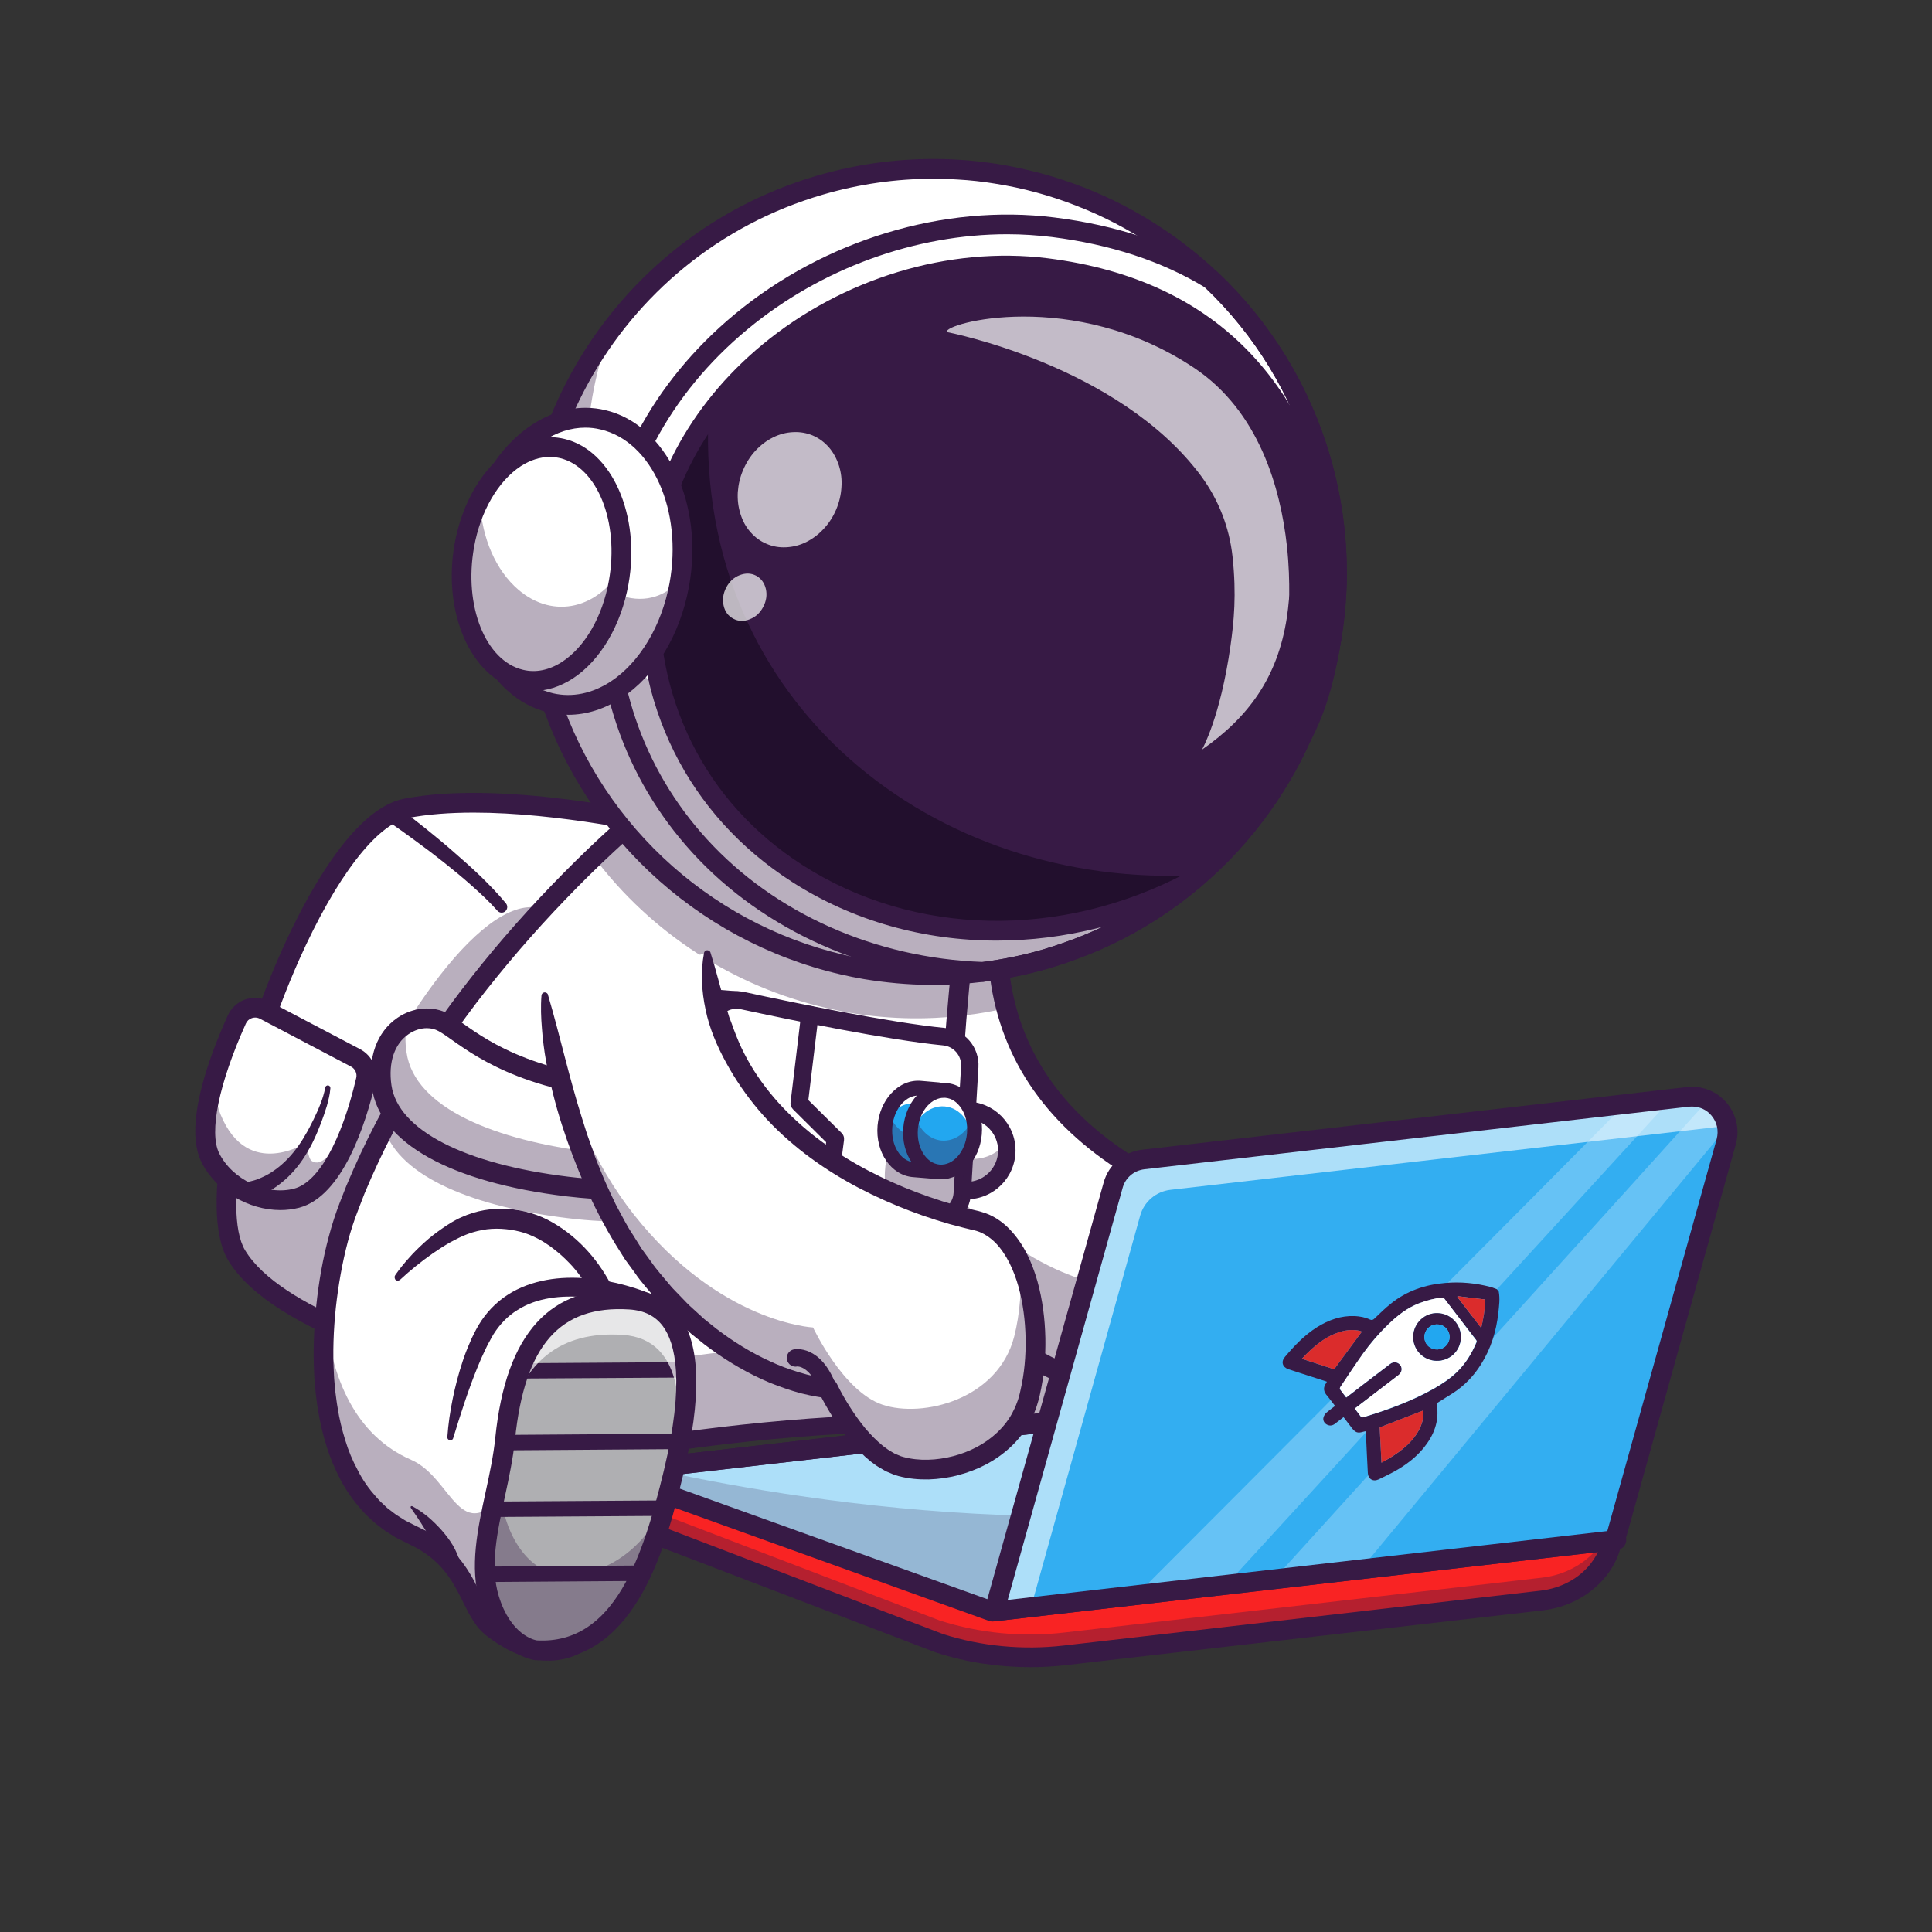 <?xml version="1.0" encoding="UTF-8"?>
<svg xmlns="http://www.w3.org/2000/svg" xmlns:xlink="http://www.w3.org/1999/xlink" width="90" zoomAndPan="magnify" viewBox="0 0 67.5 67.5" height="90" preserveAspectRatio="xMidYMid meet" version="1.0">
  <rect x="0" y="0" width="67.5" height="67.5" fill="#333333" stroke="none"/>
  <defs>
    <filter x="0%" y="0%" width="100%" height="100%" id="afcffcd4f6">
      <feColorMatrix values="0 0 0 0 1 0 0 0 0 1 0 0 0 0 1 0 0 0 1 0" color-interpolation-filters="sRGB"></feColorMatrix>
    </filter>
    <clipPath id="2436ef9a13">
      <path d="M 6.441 34 L 14 34 L 14 43 L 6.441 43 Z M 6.441 34 " clip-rule="nonzero"></path>
    </clipPath>
    <clipPath id="7dcb6c4888">
      <path d="M 10 27 L 35 27 L 35 58.371 L 10 58.371 Z M 10 27 " clip-rule="nonzero"></path>
    </clipPath>
    <clipPath id="ef240a3aa9">
      <path d="M 18 5.516 L 47 5.516 L 47 35 L 18 35 Z M 18 5.516 " clip-rule="nonzero"></path>
    </clipPath>
    <clipPath id="bc2e61213d">
      <path d="M 18 5.516 L 47 5.516 L 47 35 L 18 35 Z M 18 5.516 " clip-rule="nonzero"></path>
    </clipPath>
    <clipPath id="7436c10306">
      <path d="M 18 5.516 L 48 5.516 L 48 35 L 18 35 Z M 18 5.516 " clip-rule="nonzero"></path>
    </clipPath>
    <mask id="ac93da4f5d">
      <g filter="url(#afcffcd4f6)">
        <rect x="-6.75" width="81" fill="#000000" y="-6.75" height="81" fill-opacity="0.7"></rect>
      </g>
    </mask>
    <clipPath id="041d94fbbf">
      <path d="M 0.016 1 L 5 1 L 5 5.773 L 0.016 5.773 Z M 0.016 1 " clip-rule="nonzero"></path>
    </clipPath>
    <clipPath id="3bc673b3f7">
      <rect x="0" width="6" y="0" height="6"></rect>
    </clipPath>
    <mask id="ece62aa1fb">
      <g filter="url(#afcffcd4f6)">
        <rect x="-6.75" width="81" fill="#000000" y="-6.75" height="81" fill-opacity="0.7"></rect>
      </g>
    </mask>
    <clipPath id="28c21fdb30">
      <rect x="0" width="4" y="0" height="4"></rect>
    </clipPath>
    <clipPath id="8e62cd62bb">
      <path d="M 34 38 L 60.789 38 L 60.789 57 L 34 57 Z M 34 38 " clip-rule="nonzero"></path>
    </clipPath>
    <clipPath id="dfd2fe71e1">
      <path d="M 20 48 L 57 48 L 57 58.371 L 20 58.371 Z M 20 48 " clip-rule="nonzero"></path>
    </clipPath>
    <clipPath id="b95d3c5257">
      <path d="M 34 38 L 60.789 38 L 60.789 57 L 34 57 Z M 34 38 " clip-rule="nonzero"></path>
    </clipPath>
    <clipPath id="a3643e23ef">
      <path d="M 44 38 L 60.789 38 L 60.789 56 L 44 56 Z M 44 38 " clip-rule="nonzero"></path>
    </clipPath>
    <clipPath id="435c0759b5">
      <path d="M 34 38 L 60.789 38 L 60.789 57 L 34 57 Z M 34 38 " clip-rule="nonzero"></path>
    </clipPath>
    <clipPath id="62a445efdd">
      <path d="M 34 37 L 60.789 37 L 60.789 57 L 34 57 Z M 34 37 " clip-rule="nonzero"></path>
    </clipPath>
    <clipPath id="618ad3688a">
      <path d="M 16 45 L 25 45 L 25 58.371 L 16 58.371 Z M 16 45 " clip-rule="nonzero"></path>
    </clipPath>
  </defs>
  <path fill="#ffffff" d="M 24.805 29.176 C 24.52 29.18 18.125 27.477 14.184 28.246 C 10.898 28.887 6.633 41.137 8.266 43.855 C 9.781 46.379 15.926 47.809 15.926 47.809 Z M 24.805 29.176 " fill-opacity="1" fill-rule="nonzero"></path>
  <path fill="#ffffff" d="M 24.805 29.176 L 23.363 32.203 L 15.93 47.809 C 15.93 47.809 12.949 47.117 10.629 45.844 C 9.617 45.289 8.73 44.625 8.27 43.855 C 6.633 41.137 10.898 28.887 14.184 28.246 C 18.125 27.477 24.52 29.18 24.805 29.176 Z M 24.805 29.176 " fill-opacity="1" fill-rule="nonzero"></path>
  <path fill="#371a45" d="M 23.363 32.203 L 15.93 47.809 C 15.93 47.809 15.926 47.809 15.926 47.809 C 15.91 47.805 15.867 47.797 15.797 47.777 C 15.781 47.773 15.766 47.77 15.75 47.762 C 15.746 47.762 15.742 47.762 15.742 47.762 C 15.727 47.758 15.711 47.754 15.691 47.75 C 15.652 47.738 15.609 47.727 15.559 47.715 C 15.547 47.711 15.535 47.707 15.52 47.703 C 15.508 47.703 15.496 47.699 15.484 47.695 C 15.469 47.691 15.453 47.688 15.438 47.684 C 15.277 47.641 15.082 47.586 14.863 47.523 C 14.836 47.512 14.809 47.508 14.781 47.5 C 14.699 47.473 14.609 47.449 14.523 47.422 C 14.492 47.41 14.461 47.402 14.43 47.395 C 14.395 47.383 14.359 47.371 14.32 47.359 C 14.277 47.344 14.234 47.328 14.188 47.312 C 14.172 47.309 14.16 47.305 14.145 47.301 C 14.113 47.293 14.082 47.281 14.047 47.27 C 13.949 47.238 13.852 47.207 13.754 47.176 C 13.754 47.176 13.75 47.172 13.746 47.172 C 13.676 47.148 13.605 47.125 13.539 47.098 C 13.535 47.098 13.531 47.098 13.531 47.098 C 13.48 47.078 13.43 47.062 13.379 47.043 C 13.348 47.031 13.312 47.02 13.281 47.008 C 13.156 46.965 13.031 46.922 12.906 46.871 C 12.824 46.844 12.742 46.809 12.66 46.777 C 12.586 46.746 12.508 46.719 12.434 46.688 C 12.355 46.656 12.281 46.625 12.203 46.594 C 12.125 46.562 12.051 46.527 11.973 46.496 C 11.898 46.461 11.82 46.43 11.746 46.398 C 11.668 46.363 11.594 46.328 11.516 46.293 C 11.441 46.258 11.367 46.223 11.289 46.184 C 11.211 46.148 11.137 46.109 11.062 46.074 C 11.051 46.07 11.043 46.062 11.027 46.059 C 10.965 46.027 10.902 45.992 10.84 45.961 C 10.766 45.922 10.695 45.883 10.621 45.844 C 9.609 45.289 8.723 44.625 8.262 43.855 C 7.41 42.438 8.164 38.422 9.547 34.816 C 9.043 37.039 8.938 38.984 9.48 39.883 C 9.668 40.199 9.93 40.496 10.242 40.777 C 10.609 41.102 11 41.375 11.41 41.59 C 12.914 37.23 16.195 31.879 18.441 31.699 C 19.738 31.594 21.266 31.777 22.742 32.074 C 22.953 32.117 23.16 32.16 23.363 32.203 Z M 23.363 32.203 " fill-opacity="0.35" fill-rule="nonzero"></path>
  <path fill="#371a45" d="M 24.805 29.176 L 23.363 32.203 C 23.16 32.16 22.953 32.113 22.75 32.074 L 24.188 29.055 C 24.539 29.129 24.758 29.176 24.805 29.176 Z M 24.805 29.176 " fill-opacity="0.35" fill-rule="nonzero"></path>
  <path fill="#371a45" d="M 15.93 48.152 C 15.906 48.152 15.875 48.152 15.852 48.145 C 15.594 48.086 9.543 46.652 7.973 44.035 C 6.91 42.27 8.082 37.172 9.82 33.262 C 10.645 31.414 12.293 28.262 14.117 27.906 C 17.477 27.25 22.59 28.355 24.273 28.719 C 24.523 28.773 24.762 28.824 24.824 28.828 C 24.934 28.832 25.039 28.895 25.102 28.988 C 25.164 29.086 25.172 29.215 25.121 29.32 L 16.246 47.953 C 16.184 48.078 16.059 48.152 15.93 48.152 Z M 16.551 28.391 C 15.734 28.391 14.949 28.445 14.246 28.582 C 13.156 28.797 11.738 30.648 10.449 33.539 C 8.609 37.676 7.746 42.316 8.562 43.68 C 9.809 45.754 14.551 47.098 15.738 47.406 L 24.301 29.43 C 24.246 29.422 24.188 29.406 24.121 29.395 C 22.836 29.113 19.488 28.391 16.551 28.391 Z M 24.805 28.832 C 24.809 28.832 24.812 28.832 24.816 28.832 C 24.812 28.832 24.809 28.832 24.805 28.832 Z M 24.805 28.832 " fill-opacity="1" fill-rule="nonzero"></path>
  <path fill="#371a45" d="M 13.871 28.172 C 14.215 28.43 14.547 28.688 14.879 28.953 C 15.207 29.219 15.535 29.488 15.855 29.77 C 16.176 30.047 16.492 30.328 16.801 30.625 C 17.105 30.926 17.406 31.23 17.68 31.566 C 17.746 31.652 17.734 31.773 17.648 31.844 C 17.566 31.91 17.449 31.898 17.379 31.82 L 17.375 31.816 C 17.105 31.512 16.805 31.23 16.492 30.953 C 16.184 30.676 15.859 30.41 15.535 30.152 C 15.207 29.891 14.875 29.637 14.535 29.391 C 14.199 29.145 13.859 28.898 13.516 28.664 L 13.516 28.66 C 13.375 28.566 13.34 28.379 13.438 28.238 C 13.531 28.098 13.719 28.062 13.859 28.16 C 13.867 28.168 13.871 28.172 13.871 28.172 Z M 13.871 28.172 " fill-opacity="1" fill-rule="nonzero"></path>
  <path fill="#ffffff" d="M 9.246 35.289 L 12.426 36.961 C 12.707 37.113 12.855 37.434 12.781 37.742 C 12.512 38.887 11.754 41.492 10.367 41.859 C 9.219 42.164 7.863 41.48 7.348 40.438 C 6.773 39.273 7.738 36.812 8.273 35.621 C 8.438 35.254 8.883 35.102 9.246 35.289 Z M 9.246 35.289 " fill-opacity="1" fill-rule="nonzero"></path>
  <path fill="#371a45" d="M 12.781 37.746 C 12.512 38.887 11.75 41.492 10.367 41.863 C 9.215 42.168 7.859 41.484 7.348 40.441 C 6.992 39.723 7.223 38.516 7.574 37.418 C 7.496 38.008 7.539 38.539 7.707 38.941 C 8.664 41.27 10.727 39.91 10.727 39.91 C 10.727 39.91 10.738 40.465 10.898 40.566 C 11.566 40.984 12.391 38.684 12.793 37.484 C 12.805 37.57 12.801 37.656 12.781 37.746 Z M 12.781 37.746 " fill-opacity="0.35" fill-rule="nonzero"></path>
  <g clip-path="url(#2436ef9a13)">
    <path fill="#371a45" d="M 9.793 42.277 C 8.684 42.277 7.539 41.613 7.035 40.594 C 6.441 39.383 7.207 37.145 7.957 35.48 C 8.074 35.219 8.301 35.012 8.57 34.918 C 8.848 34.828 9.148 34.852 9.402 34.984 L 12.582 36.656 C 13.004 36.879 13.227 37.359 13.117 37.824 C 12.773 39.285 11.969 41.793 10.453 42.195 C 10.238 42.25 10.016 42.277 9.793 42.277 Z M 8.914 35.551 C 8.875 35.551 8.836 35.559 8.801 35.57 C 8.703 35.602 8.629 35.672 8.59 35.762 C 7.645 37.863 7.297 39.555 7.656 40.289 C 8.117 41.215 9.316 41.785 10.281 41.527 C 11.121 41.305 11.93 39.863 12.445 37.664 C 12.484 37.508 12.41 37.344 12.266 37.266 L 9.086 35.594 C 9.031 35.566 8.973 35.551 8.914 35.551 Z M 8.914 35.551 " fill-opacity="1" fill-rule="nonzero"></path>
  </g>
  <path fill="#371a45" d="M 8.52 41.312 C 8.535 41.312 8.59 41.305 8.629 41.301 C 8.668 41.293 8.711 41.285 8.754 41.273 C 8.84 41.254 8.93 41.227 9.012 41.195 C 9.184 41.125 9.352 41.047 9.508 40.941 C 9.824 40.734 10.105 40.461 10.34 40.148 C 10.457 39.992 10.57 39.828 10.664 39.656 C 10.77 39.488 10.859 39.301 10.949 39.125 C 11.039 38.941 11.121 38.762 11.195 38.57 C 11.23 38.48 11.266 38.383 11.293 38.289 C 11.32 38.195 11.348 38.094 11.359 38.008 L 11.363 37.996 C 11.371 37.949 11.418 37.914 11.469 37.922 C 11.516 37.93 11.547 37.973 11.543 38.02 C 11.527 38.246 11.473 38.441 11.418 38.645 C 11.355 38.848 11.289 39.043 11.215 39.238 C 11.137 39.434 11.062 39.625 10.969 39.816 C 10.883 40.008 10.777 40.191 10.664 40.375 C 10.438 40.738 10.152 41.074 9.801 41.348 C 9.629 41.488 9.438 41.605 9.234 41.707 C 9.133 41.758 9.027 41.801 8.914 41.836 C 8.859 41.855 8.805 41.871 8.746 41.887 C 8.684 41.898 8.637 41.91 8.551 41.922 L 8.543 41.922 C 8.375 41.941 8.223 41.816 8.207 41.648 C 8.188 41.48 8.309 41.332 8.477 41.312 C 8.492 41.312 8.508 41.312 8.52 41.312 Z M 8.52 41.312 " fill-opacity="1" fill-rule="nonzero"></path>
  <path fill="#ffffff" d="M 18.305 51.348 C 18.305 51.348 30.914 48.172 42.32 50.605 L 42.32 44.805 L 20.711 38.352 Z M 18.305 51.348 " fill-opacity="1" fill-rule="nonzero"></path>
  <path fill="#371a45" d="M 42.32 47.691 L 42.32 50.605 C 30.914 48.176 18.305 51.348 18.305 51.348 L 18.871 48.301 C 21.438 47.727 32.336 45.559 42.32 47.691 Z M 42.32 47.691 " fill-opacity="0.35" fill-rule="nonzero"></path>
  <path fill="#371a45" d="M 18.305 51.652 C 18.23 51.652 18.156 51.621 18.098 51.566 C 18.02 51.496 17.988 51.391 18.008 51.289 L 20.414 38.293 C 20.43 38.211 20.48 38.137 20.555 38.09 C 20.625 38.047 20.719 38.035 20.801 38.059 L 42.406 44.516 C 42.539 44.551 42.625 44.672 42.625 44.805 L 42.625 50.605 C 42.625 50.695 42.582 50.781 42.512 50.84 C 42.441 50.898 42.348 50.922 42.258 50.902 C 31.051 48.512 18.508 51.609 18.383 51.641 C 18.355 51.648 18.332 51.652 18.305 51.652 Z M 20.949 38.738 L 18.688 50.941 C 21.039 50.414 31.988 48.199 42.016 50.23 L 42.016 45.031 Z M 20.949 38.738 " fill-opacity="1" fill-rule="nonzero"></path>
  <path fill="#ffffff" d="M 46.105 48.82 C 45.539 51.031 42.898 51.672 41.508 51.203 C 40.125 50.734 39.078 48.504 39.078 48.504 C 39.078 48.504 35.824 48.352 32.824 44.562 C 32.73 44.449 32.645 44.332 32.559 44.215 C 30.242 41.055 29.461 36.781 29.246 35.301 C 29.199 34.965 29.18 34.77 29.18 34.77 L 33.609 33.617 L 34.863 33.293 C 34.895 33.984 34.996 34.629 35.156 35.227 C 36.574 40.559 42.539 42.27 44.238 42.645 C 46.129 43.062 46.707 46.48 46.105 48.82 Z M 46.105 48.82 " fill-opacity="1" fill-rule="nonzero"></path>
  <path fill="#371a45" d="M 46.105 48.82 C 45.539 51.031 42.898 51.672 41.508 51.203 C 40.125 50.734 39.078 48.504 39.078 48.504 C 39.078 48.504 35.824 48.352 32.824 44.562 C 32.73 44.449 32.645 44.332 32.559 44.215 C 30.242 41.055 29.461 36.781 29.246 35.301 C 29.199 34.965 29.18 34.77 29.18 34.77 L 29.828 34.605 C 30.32 36.465 31.16 38.781 32.559 40.688 C 32.645 40.805 32.734 40.922 32.824 41.035 C 35.824 44.82 39.078 44.977 39.078 44.977 C 39.078 44.977 40.125 47.207 41.508 47.672 C 42.902 48.145 45.539 47.5 46.105 45.289 C 46.121 45.242 46.129 45.195 46.141 45.148 C 46.414 46.32 46.395 47.695 46.105 48.82 Z M 46.105 48.82 " fill-opacity="0.35" fill-rule="nonzero"></path>
  <path fill="#371a45" d="M 42.473 51.691 C 42.086 51.691 41.719 51.637 41.395 51.527 C 40.117 51.098 39.145 49.391 38.852 48.828 C 38.062 48.73 35.215 48.141 32.551 44.777 C 29.445 40.859 28.859 35.047 28.836 34.805 C 28.82 34.613 28.957 34.445 29.148 34.426 C 29.336 34.406 29.508 34.547 29.523 34.734 C 29.531 34.793 30.117 40.59 33.094 44.348 C 35.949 47.953 39.062 48.156 39.094 48.156 C 39.223 48.164 39.336 48.238 39.391 48.355 C 39.398 48.375 40.395 50.461 41.617 50.871 C 42.371 51.125 43.48 50.988 44.316 50.535 C 44.84 50.25 45.52 49.703 45.773 48.727 C 46.199 47.07 45.988 45.027 45.277 43.871 C 44.973 43.371 44.598 43.07 44.16 42.977 C 43.254 42.773 40.91 42.145 38.766 40.664 C 36.086 38.816 34.656 36.34 34.516 33.305 C 34.508 33.113 34.652 32.953 34.844 32.941 C 35.035 32.934 35.195 33.082 35.207 33.27 C 35.512 39.844 42.254 41.848 44.309 42.301 C 44.926 42.438 45.465 42.855 45.863 43.508 C 46.664 44.812 46.906 47.078 46.441 48.898 C 46.191 49.863 45.574 50.637 44.645 51.141 C 43.988 51.504 43.199 51.691 42.473 51.691 Z M 42.473 51.691 " fill-opacity="1" fill-rule="nonzero"></path>
  <path fill="#ffffff" d="M 33.934 31.012 C 33.809 31.855 33.703 32.734 33.609 33.617 C 33.543 34.246 33.484 34.879 33.43 35.504 C 33.055 40.016 33.02 44.195 33.02 44.195 L 32.555 44.211 L 20.785 44.652 C 21.816 46.273 21.789 48.102 21.789 48.102 L 20.289 57.316 C 20.289 57.316 19.098 58.367 17.184 56.855 C 16.348 56.195 16.43 54.516 14.367 53.594 C 10.246 51.758 11.164 44.863 12.125 42.324 C 12.492 41.324 12.93 40.359 13.418 39.426 C 13.914 38.473 14.465 37.559 15.047 36.688 C 16.945 33.832 19.141 31.488 20.746 29.941 C 22.105 28.633 23.047 27.898 23.047 27.898 C 23.047 27.898 34.316 28.418 33.934 31.012 Z M 33.934 31.012 " fill-opacity="1" fill-rule="nonzero"></path>
  <path fill="#371a45" d="M 21.793 48.105 L 20.289 57.32 C 20.289 57.32 19.102 58.367 17.184 56.855 C 16.352 56.195 16.43 54.516 14.367 53.598 C 11.625 52.375 11.117 48.906 11.367 45.977 C 11.582 48.129 12.402 50.148 14.367 51.004 C 15.828 51.641 16.047 54.156 17.73 52.039 C 19.246 50.129 20.289 54.727 20.289 54.727 L 21.605 46.652 C 21.801 47.484 21.793 48.105 21.793 48.105 Z M 21.793 48.105 " fill-opacity="0.35" fill-rule="nonzero"></path>
  <g clip-path="url(#7dcb6c4888)">
    <path fill="#371a45" d="M 13.809 44.551 C 13.957 44.336 14.117 44.141 14.289 43.949 C 14.457 43.758 14.641 43.578 14.832 43.406 C 15.02 43.234 15.227 43.074 15.441 42.926 L 15.602 42.816 L 15.77 42.711 C 15.824 42.676 15.887 42.645 15.945 42.613 C 16.008 42.578 16.066 42.551 16.133 42.523 C 17.133 42.066 18.359 42.156 19.312 42.715 C 20.25 43.254 20.977 44.105 21.434 45.059 C 21.664 45.535 21.832 46.035 21.949 46.543 C 22.008 46.797 22.055 47.055 22.086 47.312 C 22.105 47.445 22.117 47.574 22.129 47.703 C 22.137 47.836 22.145 47.961 22.145 48.109 C 22.145 48.125 22.141 48.145 22.141 48.156 L 22.141 48.16 L 20.633 57.379 L 20.633 57.387 C 20.621 57.465 20.578 57.535 20.523 57.582 C 20.453 57.641 20.406 57.668 20.352 57.703 C 20.301 57.734 20.246 57.766 20.191 57.789 C 20.137 57.816 20.082 57.844 20.027 57.863 C 19.969 57.883 19.914 57.906 19.855 57.922 C 19.742 57.957 19.625 57.977 19.512 57.996 C 19.395 58.008 19.273 58.023 19.16 58.016 C 18.695 58.012 18.246 57.879 17.855 57.688 L 17.703 57.613 L 17.566 57.531 C 17.473 57.473 17.375 57.422 17.289 57.359 L 17.027 57.172 C 17.008 57.156 16.984 57.141 16.961 57.121 L 16.895 57.059 C 16.848 57.016 16.797 56.973 16.758 56.926 C 16.594 56.742 16.484 56.547 16.375 56.359 C 16.277 56.172 16.188 55.988 16.098 55.812 C 15.922 55.461 15.742 55.141 15.504 54.859 C 15.273 54.582 14.992 54.344 14.68 54.156 L 14.562 54.086 L 14.438 54.023 L 14.184 53.895 L 13.891 53.75 C 13.793 53.703 13.703 53.637 13.613 53.582 L 13.473 53.496 C 13.43 53.465 13.387 53.43 13.344 53.398 C 13.258 53.332 13.168 53.27 13.086 53.195 L 12.848 52.977 C 12.766 52.906 12.699 52.82 12.625 52.742 C 12.336 52.418 12.086 52.062 11.891 51.688 C 11.695 51.309 11.527 50.918 11.406 50.516 C 11.281 50.117 11.184 49.711 11.117 49.301 C 11.078 49.098 11.059 48.887 11.031 48.684 C 11.012 48.477 10.988 48.273 10.98 48.066 C 10.934 47.242 10.965 46.422 11.051 45.605 C 11.137 44.789 11.277 43.98 11.492 43.188 C 11.598 42.789 11.727 42.387 11.875 42.008 L 12.098 41.438 L 12.34 40.875 C 12.668 40.133 13.027 39.398 13.422 38.691 C 14.211 37.266 15.113 35.914 16.094 34.625 C 17.078 33.336 18.137 32.109 19.262 30.941 C 19.824 30.359 20.398 29.789 20.992 29.238 C 21.59 28.684 22.188 28.152 22.832 27.633 C 22.898 27.582 22.977 27.555 23.059 27.562 C 24.117 27.617 25.164 27.703 26.211 27.816 C 27.254 27.93 28.301 28.07 29.344 28.262 C 29.863 28.359 30.383 28.469 30.898 28.602 C 31.418 28.73 31.93 28.883 32.438 29.086 C 32.691 29.188 32.941 29.305 33.188 29.445 C 33.434 29.582 33.68 29.75 33.891 29.984 C 34 30.102 34.102 30.234 34.172 30.398 C 34.242 30.562 34.281 30.746 34.277 30.93 L 34.266 31.066 L 34.254 31.164 L 34.227 31.355 L 34.176 31.742 C 34.102 32.254 34.047 32.773 33.984 33.289 C 33.934 33.805 33.875 34.32 33.832 34.84 C 33.734 35.879 33.664 36.918 33.609 37.957 C 33.562 38.996 33.516 40.039 33.445 41.078 C 33.379 42.121 33.293 43.16 33.129 44.203 C 33.121 44.266 33.062 44.309 32.996 44.301 C 32.945 44.293 32.906 44.25 32.898 44.199 C 32.828 43.676 32.789 43.152 32.77 42.625 C 32.746 42.102 32.742 41.578 32.746 41.055 C 32.758 40.008 32.812 38.961 32.895 37.914 C 33.047 35.824 33.203 33.734 33.488 31.648 L 33.57 31.062 L 33.582 30.965 C 33.582 30.949 33.586 30.926 33.586 30.906 C 33.59 30.828 33.574 30.754 33.539 30.676 C 33.508 30.598 33.449 30.523 33.383 30.445 C 33.242 30.293 33.051 30.156 32.844 30.039 C 32.637 29.922 32.41 29.816 32.18 29.727 C 31.715 29.539 31.223 29.395 30.727 29.27 C 30.23 29.141 29.723 29.035 29.215 28.941 C 28.199 28.754 27.168 28.613 26.133 28.504 C 25.102 28.395 24.059 28.305 23.027 28.25 L 23.254 28.18 C 22.645 28.668 22.043 29.203 21.461 29.746 C 20.879 30.285 20.309 30.848 19.758 31.422 C 18.652 32.57 17.609 33.781 16.641 35.043 C 15.68 36.312 14.793 37.637 14.023 39.027 C 13.637 39.719 13.289 40.434 12.969 41.156 L 12.734 41.703 L 12.52 42.258 C 12.375 42.625 12.258 42.988 12.156 43.367 C 11.957 44.121 11.82 44.902 11.734 45.684 C 11.652 46.465 11.621 47.254 11.668 48.031 C 11.676 48.227 11.699 48.422 11.715 48.613 C 11.742 48.809 11.762 49 11.797 49.191 C 11.855 49.574 11.949 49.949 12.062 50.316 C 12.172 50.684 12.32 51.035 12.5 51.367 C 12.668 51.707 12.887 52.012 13.133 52.289 C 13.199 52.359 13.254 52.43 13.324 52.492 L 13.527 52.684 C 13.598 52.742 13.676 52.793 13.746 52.852 C 13.785 52.879 13.82 52.91 13.859 52.934 L 13.977 53.008 C 14.059 53.055 14.129 53.113 14.215 53.152 L 14.461 53.277 L 14.746 53.418 L 14.891 53.488 L 15.031 53.578 C 15.402 53.801 15.75 54.09 16.031 54.43 C 16.312 54.766 16.527 55.145 16.707 55.512 C 16.801 55.695 16.887 55.871 16.977 56.043 C 17.066 56.203 17.156 56.359 17.266 56.473 C 17.289 56.508 17.32 56.523 17.344 56.555 L 17.387 56.594 C 17.398 56.605 17.422 56.621 17.441 56.633 L 17.668 56.797 C 17.742 56.855 17.824 56.895 17.902 56.945 L 18.02 57.016 L 18.145 57.074 C 18.469 57.238 18.812 57.336 19.152 57.34 C 19.238 57.344 19.32 57.332 19.402 57.324 C 19.484 57.309 19.566 57.297 19.645 57.27 C 19.688 57.262 19.723 57.246 19.762 57.23 C 19.801 57.219 19.836 57.199 19.871 57.184 C 19.91 57.164 19.941 57.145 19.977 57.125 C 20.004 57.109 20.047 57.082 20.055 57.074 L 19.941 57.277 L 20.691 52.668 L 21.438 48.059 L 21.43 48.109 C 21.43 48.008 21.422 47.883 21.414 47.77 C 21.402 47.652 21.391 47.531 21.375 47.418 C 21.344 47.18 21.297 46.949 21.242 46.719 C 21.129 46.258 20.973 45.809 20.762 45.391 C 20.66 45.18 20.543 44.977 20.414 44.781 C 20.285 44.59 20.145 44.406 19.992 44.234 C 19.836 44.066 19.672 43.902 19.492 43.754 C 19.406 43.68 19.312 43.613 19.223 43.543 C 19.125 43.48 19.031 43.41 18.934 43.355 C 18.746 43.246 18.539 43.148 18.332 43.078 C 18.117 43.012 17.898 42.965 17.676 42.945 C 17.453 42.922 17.23 42.922 17.008 42.949 C 16.785 42.98 16.566 43.031 16.355 43.109 C 16.305 43.129 16.25 43.148 16.199 43.172 C 16.148 43.195 16.094 43.215 16.043 43.242 C 15.938 43.297 15.832 43.348 15.727 43.406 C 15.52 43.523 15.32 43.652 15.117 43.793 C 14.723 44.07 14.336 44.379 13.98 44.711 L 13.973 44.715 C 13.926 44.754 13.852 44.754 13.812 44.707 C 13.781 44.652 13.777 44.594 13.809 44.551 Z M 13.809 44.551 " fill-opacity="1" fill-rule="nonzero"></path>
  </g>
  <path fill="#371a45" d="M 39.078 48.809 C 38.953 48.809 38.84 48.734 38.793 48.613 C 38.629 48.188 38.227 47.461 37.836 47.309 C 37.68 47.246 37.605 47.07 37.664 46.914 C 37.727 46.758 37.902 46.68 38.059 46.742 C 38.824 47.043 39.309 48.258 39.363 48.395 C 39.422 48.551 39.344 48.727 39.188 48.789 C 39.148 48.801 39.113 48.809 39.078 48.809 Z M 39.078 48.809 " fill-opacity="1" fill-rule="nonzero"></path>
  <path fill="#371a45" d="M 28.926 48.809 C 28.801 48.809 28.688 48.734 28.641 48.613 C 28.477 48.188 28.074 47.461 27.684 47.309 C 27.523 47.246 27.449 47.07 27.512 46.914 C 27.57 46.758 27.746 46.68 27.906 46.742 C 28.668 47.043 29.152 48.258 29.207 48.395 C 29.266 48.551 29.191 48.727 29.031 48.789 C 29 48.801 28.961 48.809 28.926 48.809 Z M 28.926 48.809 " fill-opacity="1" fill-rule="nonzero"></path>
  <path fill="#ffffff" d="M 35.176 40.195 C 35.176 40.379 35.141 40.559 35.07 40.73 C 34.996 40.902 34.895 41.055 34.766 41.188 C 34.633 41.316 34.48 41.418 34.309 41.488 C 34.137 41.562 33.957 41.598 33.77 41.598 C 33.586 41.598 33.406 41.562 33.234 41.488 C 33.062 41.418 32.91 41.316 32.777 41.188 C 32.648 41.055 32.547 40.902 32.473 40.73 C 32.402 40.559 32.367 40.379 32.367 40.195 C 32.367 40.008 32.402 39.828 32.473 39.656 C 32.547 39.484 32.648 39.336 32.777 39.203 C 32.91 39.07 33.062 38.969 33.234 38.898 C 33.406 38.828 33.586 38.793 33.77 38.793 C 33.957 38.793 34.137 38.828 34.309 38.898 C 34.48 38.969 34.633 39.07 34.766 39.203 C 34.895 39.336 34.996 39.484 35.07 39.656 C 35.141 39.828 35.176 40.008 35.176 40.195 Z M 35.176 40.195 " fill-opacity="1" fill-rule="nonzero"></path>
  <path fill="#371a45" d="M 35.176 40.195 C 35.176 40.969 34.547 41.598 33.77 41.598 C 32.996 41.598 32.363 40.969 32.363 40.195 C 32.363 39.887 32.465 39.598 32.637 39.367 C 32.77 40.008 33.336 40.488 34.012 40.488 C 34.477 40.488 34.891 40.262 35.148 39.914 C 35.164 40.004 35.176 40.098 35.176 40.195 Z M 35.176 40.195 " fill-opacity="0.35" fill-rule="nonzero"></path>
  <path fill="#371a45" d="M 33.77 41.902 C 32.828 41.902 32.062 41.137 32.062 40.195 C 32.062 39.254 32.828 38.488 33.77 38.488 C 34.715 38.488 35.48 39.254 35.48 40.195 C 35.48 41.137 34.715 41.902 33.77 41.902 Z M 33.77 39.094 C 33.164 39.094 32.672 39.59 32.672 40.195 C 32.672 40.801 33.164 41.293 33.77 41.293 C 34.379 41.293 34.871 40.801 34.871 40.195 C 34.871 39.59 34.379 39.094 33.77 39.094 Z M 33.77 39.094 " fill-opacity="1" fill-rule="nonzero"></path>
  <path fill="#ffffff" d="M 33.879 37.277 L 33.73 39.766 L 33.617 41.699 C 33.586 42.223 33.152 42.637 32.625 42.645 C 32.285 42.648 31.863 42.648 31.383 42.641 C 29.664 42.613 27.156 42.469 24.707 41.961 C 24.18 41.852 23.832 41.348 23.918 40.816 L 24.746 35.781 C 24.84 35.215 25.391 34.84 25.953 34.965 C 27.652 35.332 31.047 36.035 32.977 36.223 C 33.516 36.27 33.914 36.738 33.879 37.277 Z M 33.879 37.277 " fill-opacity="1" fill-rule="nonzero"></path>
  <path fill="#ffffff" d="M 25.879 34.945 L 23.844 34.781 C 23.398 34.742 23 35.059 22.926 35.496 L 22.133 40.496 C 22.062 40.934 22.336 41.352 22.762 41.461 L 24.582 41.926 Z M 25.879 34.945 " fill-opacity="1" fill-rule="nonzero"></path>
  <path fill="#371a45" d="M 32.113 42.949 C 30.375 42.949 27.48 42.84 24.645 42.258 C 23.957 42.117 23.508 41.461 23.621 40.766 L 24.449 35.73 C 24.508 35.371 24.703 35.062 25.004 34.859 C 25.301 34.656 25.664 34.586 26.016 34.66 C 27.816 35.051 31.113 35.73 33.004 35.914 C 33.707 35.98 34.227 36.586 34.184 37.293 L 33.922 41.715 C 33.883 42.395 33.316 42.938 32.633 42.945 C 32.473 42.949 32.301 42.949 32.113 42.949 Z M 25.738 35.242 C 25.602 35.242 25.465 35.281 25.348 35.363 C 25.188 35.469 25.082 35.637 25.051 35.828 L 24.223 40.863 C 24.16 41.238 24.402 41.586 24.77 41.664 C 27.855 42.297 31.016 42.359 32.625 42.34 C 32.992 42.336 33.293 42.043 33.316 41.68 L 33.578 37.262 C 33.602 36.883 33.324 36.559 32.949 36.523 C 31.027 36.336 27.699 35.652 25.891 35.262 C 25.84 35.246 25.789 35.242 25.738 35.242 Z M 25.738 35.242 " fill-opacity="1" fill-rule="nonzero"></path>
  <path fill="#371a45" d="M 24.586 42.23 C 24.559 42.23 24.535 42.227 24.508 42.223 L 22.688 41.754 C 22.105 41.605 21.738 41.047 21.832 40.449 L 22.625 35.453 C 22.723 34.855 23.266 34.43 23.867 34.48 L 25.902 34.645 C 26.066 34.66 26.191 34.809 26.18 34.977 C 26.168 35.141 26.02 35.266 25.852 35.254 L 23.816 35.086 C 23.531 35.062 23.273 35.266 23.227 35.547 L 22.434 40.547 C 22.387 40.828 22.562 41.094 22.84 41.164 L 24.66 41.629 C 24.824 41.672 24.922 41.84 24.879 42 C 24.848 42.141 24.723 42.23 24.586 42.23 Z M 24.586 42.23 " fill-opacity="1" fill-rule="nonzero"></path>
  <path fill="#371a45" d="M 23.938 41.039 C 23.852 42.23 23.168 42.965 19.824 42.559 C 16.691 42.18 13.98 41.172 13.422 39.43 C 13.918 38.473 14.469 37.559 15.051 36.691 C 15.207 36.707 15.363 36.754 15.5 36.832 C 16.383 37.328 17.906 39.047 23.047 39.289 C 23.047 39.289 24.027 39.852 23.938 41.039 Z M 23.938 41.039 " fill-opacity="0.35" fill-rule="nonzero"></path>
  <path fill="#ffffff" d="M 23.047 38.184 C 23.047 38.184 24.027 38.742 23.938 39.934 C 23.852 41.125 23.168 41.855 19.824 41.453 C 16.48 41.047 13.621 39.93 13.34 37.965 C 13.055 35.996 14.613 35.227 15.5 35.723 C 16.383 36.223 17.906 37.941 23.047 38.184 Z M 23.047 38.184 " fill-opacity="1" fill-rule="nonzero"></path>
  <path fill="#371a45" d="M 23.922 40.113 C 23.777 41.195 22.996 41.836 19.824 41.453 C 16.48 41.047 13.621 39.93 13.34 37.965 C 13.172 36.816 13.637 36.078 14.223 35.758 C 14.16 36.047 14.145 36.387 14.203 36.766 C 14.484 38.73 17.344 39.848 20.688 40.254 C 22.316 40.449 23.316 40.375 23.922 40.113 Z M 23.922 40.113 " fill-opacity="0.35" fill-rule="nonzero"></path>
  <path fill="#371a45" d="M 21.449 41.91 C 20.969 41.91 20.414 41.871 19.781 41.797 C 15.742 41.309 13.27 39.93 12.996 38.012 C 12.84 36.945 13.168 36.051 13.887 35.559 C 14.441 35.18 15.141 35.129 15.668 35.422 C 15.824 35.512 15.992 35.633 16.188 35.766 C 17.117 36.422 18.852 37.641 23.059 37.84 C 23.117 37.844 23.168 37.859 23.215 37.887 C 23.262 37.914 24.383 38.566 24.281 39.961 C 24.254 40.359 24.156 40.938 23.648 41.352 C 23.195 41.727 22.492 41.91 21.449 41.91 Z M 14.914 35.922 C 14.703 35.922 14.477 35.992 14.277 36.129 C 13.781 36.465 13.562 37.117 13.676 37.914 C 13.902 39.477 16.215 40.672 19.863 41.113 C 21.621 41.324 22.715 41.227 23.211 40.82 C 23.445 40.629 23.562 40.348 23.594 39.91 C 23.652 39.109 23.121 38.66 22.934 38.527 C 18.59 38.305 16.77 37.023 15.789 36.332 C 15.613 36.207 15.457 36.098 15.328 36.027 C 15.203 35.957 15.062 35.922 14.914 35.922 Z M 14.914 35.922 " fill-opacity="1" fill-rule="nonzero"></path>
  <path fill="#371a45" d="M 33.734 39.762 L 33.617 41.695 C 33.586 42.223 33.156 42.637 32.629 42.641 C 32.289 42.645 31.867 42.648 31.387 42.641 C 31.066 42.277 30.875 41.629 30.918 40.918 C 30.984 39.867 31.539 39.074 32.156 39.145 C 32.5 39.188 32.891 39.227 33.012 39.242 C 33.02 39.246 33.023 39.246 33.027 39.246 C 33.035 39.246 33.043 39.246 33.051 39.246 C 33.32 39.273 33.559 39.469 33.734 39.762 Z M 33.734 39.762 " fill-opacity="0.35" fill-rule="nonzero"></path>
  <path fill="#371a45" d="M 28.824 42.859 C 28.812 42.859 28.801 42.859 28.785 42.855 C 28.617 42.836 28.5 42.684 28.523 42.516 L 28.863 39.906 L 27.711 38.762 C 27.645 38.695 27.609 38.602 27.621 38.512 L 27.992 35.414 C 28.012 35.246 28.164 35.129 28.332 35.145 C 28.5 35.164 28.617 35.316 28.598 35.484 L 28.242 38.434 L 29.398 39.578 C 29.469 39.645 29.5 39.738 29.488 39.836 L 29.125 42.594 C 29.105 42.746 28.977 42.859 28.824 42.859 Z M 28.824 42.859 " fill-opacity="1" fill-rule="nonzero"></path>
  <path fill="#371a45" d="M 35.156 35.223 C 34.695 35.328 34.238 35.41 33.777 35.465 C 33.664 35.48 33.547 35.492 33.434 35.504 C 32.918 35.559 32.402 35.582 31.891 35.578 C 31.137 35.57 30.391 35.504 29.66 35.379 C 29.52 35.355 29.383 35.328 29.246 35.297 C 29.117 35.273 28.992 35.246 28.863 35.215 C 25.645 34.469 22.754 32.613 20.75 29.945 C 22.109 28.637 23.051 27.898 23.051 27.898 C 23.051 27.898 34.312 28.414 33.934 31.012 C 33.809 31.855 33.703 32.734 33.609 33.617 L 34.863 33.289 C 34.895 33.984 34.996 34.625 35.156 35.223 Z M 35.156 35.223 " fill-opacity="0.35" fill-rule="nonzero"></path>
  <g clip-path="url(#ef240a3aa9)">
    <path fill="#ffffff" d="M 44.102 28.129 C 42.742 30.051 40.891 31.637 38.672 32.691 C 38.219 32.906 37.75 33.098 37.27 33.266 C 37.035 33.348 36.797 33.426 36.551 33.496 C 35.82 33.711 35.086 33.859 34.352 33.953 C 33.719 34.031 33.09 34.066 32.465 34.062 C 31.711 34.055 30.965 33.988 30.23 33.863 C 29.965 33.816 29.699 33.762 29.438 33.703 C 24.633 32.59 20.551 28.984 19.074 23.918 C 16.895 16.453 21.188 8.637 28.66 6.461 C 30.102 6.043 31.555 5.863 32.977 5.898 C 33.141 5.902 33.309 5.91 33.477 5.922 C 33.922 5.949 34.363 5.996 34.801 6.066 C 35.809 6.223 36.793 6.492 37.734 6.863 C 38.676 7.23 39.578 7.699 40.418 8.258 C 40.684 8.434 40.945 8.621 41.199 8.816 C 41.582 9.109 41.949 9.422 42.301 9.758 C 44.059 11.414 45.414 13.551 46.137 16.035 C 47.395 20.336 46.504 24.746 44.102 28.129 Z M 44.102 28.129 " fill-opacity="1" fill-rule="nonzero"></path>
    <path fill="#371a45" d="M 32.594 34.102 C 32.551 34.102 32.508 34.102 32.469 34.102 C 31.723 34.094 30.973 34.027 30.23 33.902 C 29.961 33.855 29.695 33.801 29.434 33.738 C 24.453 32.586 20.473 28.828 19.043 23.934 C 16.859 16.461 21.172 8.609 28.652 6.43 C 30.07 6.02 31.527 5.828 32.977 5.871 C 33.137 5.871 33.301 5.879 33.48 5.891 C 33.926 5.918 34.371 5.969 34.805 6.035 C 35.809 6.195 36.797 6.465 37.75 6.832 C 38.691 7.199 39.594 7.672 40.434 8.23 C 40.707 8.41 40.969 8.602 41.219 8.793 C 41.609 9.094 41.98 9.41 42.324 9.734 C 44.137 11.449 45.469 13.625 46.172 16.031 C 47.387 20.191 46.641 24.609 44.129 28.152 C 42.734 30.113 40.852 31.695 38.68 32.727 C 38.223 32.941 37.75 33.137 37.273 33.301 C 37.059 33.379 36.824 33.453 36.559 33.531 C 35.836 33.742 35.094 33.895 34.355 33.988 C 33.777 34.062 33.188 34.102 32.594 34.102 Z M 32.602 5.934 C 31.281 5.934 29.961 6.121 28.672 6.496 C 21.227 8.664 16.938 16.477 19.105 23.91 C 20.527 28.781 24.488 32.523 29.445 33.668 C 29.707 33.727 29.977 33.781 30.238 33.828 C 30.977 33.953 31.727 34.02 32.469 34.027 C 33.098 34.031 33.734 33.992 34.348 33.914 C 35.086 33.824 35.824 33.668 36.543 33.461 C 36.805 33.383 37.039 33.309 37.258 33.23 C 37.727 33.066 38.199 32.875 38.652 32.656 C 40.812 31.633 42.688 30.059 44.074 28.105 L 44.102 28.125 L 44.074 28.105 C 46.574 24.582 47.312 20.188 46.105 16.047 C 45.406 13.652 44.082 11.484 42.277 9.781 C 41.938 9.457 41.566 9.145 41.176 8.844 C 40.926 8.652 40.664 8.465 40.395 8.285 C 39.559 7.73 38.656 7.262 37.719 6.898 C 36.773 6.527 35.789 6.258 34.793 6.102 C 34.359 6.031 33.914 5.984 33.473 5.957 C 33.297 5.945 33.133 5.938 32.973 5.938 C 32.852 5.938 32.727 5.934 32.602 5.934 Z M 32.602 5.934 " fill-opacity="1" fill-rule="nonzero"></path>
  </g>
  <path fill="#371a45" d="M 19.074 23.922 C 20.555 28.988 24.633 32.59 29.441 33.703 C 29.703 33.766 29.969 33.816 30.234 33.863 C 30.965 33.988 31.711 34.059 32.469 34.062 C 33.09 34.066 33.723 34.035 34.352 33.953 C 35.086 33.863 35.82 33.711 36.551 33.5 C 36.793 33.426 37.035 33.352 37.27 33.266 C 37.75 33.102 38.219 32.906 38.672 32.691 C 40.895 31.637 42.742 30.051 44.102 28.129 C 44.852 27.074 45.453 25.922 45.887 24.699 C 44.547 26.504 42.766 27.996 40.648 29 C 40.195 29.215 39.727 29.406 39.246 29.574 C 39.012 29.656 38.773 29.73 38.527 29.805 C 37.797 30.02 37.062 30.172 36.328 30.262 C 35.695 30.34 35.066 30.375 34.445 30.371 C 33.688 30.363 32.941 30.297 32.211 30.172 C 31.941 30.125 31.68 30.074 31.414 30.012 C 26.609 28.898 22.531 25.297 21.051 20.227 C 20.188 17.27 20.34 14.262 21.305 11.566 C 18.758 14.988 17.789 19.516 19.074 23.922 Z M 19.074 23.922 " fill-opacity="0.35" fill-rule="nonzero"></path>
  <g clip-path="url(#bc2e61213d)">
    <path fill="#371a45" d="M 32.594 34.332 C 32.551 34.332 32.508 34.332 32.465 34.332 C 31.711 34.324 30.945 34.258 30.188 34.129 C 29.918 34.082 29.645 34.027 29.379 33.965 C 24.316 32.793 20.266 28.973 18.816 23.996 C 16.602 16.402 20.984 8.422 28.586 6.207 C 30.031 5.789 31.512 5.598 32.988 5.637 C 33.148 5.641 33.316 5.648 33.496 5.66 C 33.949 5.688 34.402 5.738 34.844 5.805 C 35.863 5.969 36.871 6.242 37.836 6.621 C 38.793 6.992 39.711 7.473 40.566 8.039 C 40.844 8.223 41.109 8.414 41.363 8.609 C 41.762 8.914 42.141 9.238 42.488 9.57 C 44.332 11.309 45.684 13.523 46.398 15.965 C 47.633 20.195 46.875 24.688 44.32 28.285 C 42.902 30.281 40.992 31.887 38.785 32.934 C 38.32 33.152 37.836 33.352 37.355 33.52 C 37.137 33.598 36.898 33.676 36.629 33.754 C 35.891 33.969 35.137 34.125 34.387 34.219 C 33.801 34.293 33.195 34.332 32.594 34.332 Z M 32.602 6.168 C 31.301 6.168 30.004 6.352 28.734 6.723 C 21.418 8.852 17.199 16.535 19.332 23.848 C 20.73 28.637 24.625 32.316 29.5 33.441 C 29.758 33.504 30.02 33.555 30.281 33.602 C 31.004 33.723 31.742 33.789 32.469 33.793 C 33.09 33.801 33.715 33.762 34.32 33.688 C 35.047 33.594 35.77 33.445 36.48 33.238 C 36.738 33.164 36.969 33.09 37.184 33.012 C 37.645 32.852 38.109 32.66 38.559 32.449 C 40.68 31.441 42.523 29.895 43.887 27.973 C 46.344 24.508 47.074 20.184 45.883 16.113 C 45.195 13.758 43.898 11.629 42.121 9.953 C 41.785 9.633 41.422 9.324 41.039 9.027 C 40.793 8.84 40.535 8.656 40.273 8.48 C 39.445 7.934 38.562 7.473 37.641 7.113 C 36.715 6.75 35.742 6.488 34.762 6.332 C 34.336 6.266 33.898 6.219 33.465 6.191 C 33.289 6.176 33.129 6.172 32.977 6.168 C 32.852 6.168 32.727 6.168 32.602 6.168 Z M 44.102 28.129 Z M 44.102 28.129 " fill-opacity="1" fill-rule="nonzero"></path>
  </g>
  <g clip-path="url(#7436c10306)">
    <path fill="#371a45" d="M 32.594 34.41 C 32.551 34.41 32.508 34.41 32.465 34.41 C 31.707 34.402 30.938 34.332 30.18 34.207 C 29.906 34.16 29.633 34.105 29.367 34.043 C 24.277 32.863 20.207 29.023 18.746 24.02 C 16.516 16.383 20.922 8.359 28.562 6.133 C 30.016 5.711 31.5 5.52 32.988 5.559 C 33.148 5.562 33.316 5.57 33.5 5.582 C 33.953 5.609 34.406 5.66 34.855 5.73 C 35.879 5.895 36.891 6.168 37.863 6.547 C 38.824 6.922 39.75 7.402 40.609 7.977 C 40.887 8.16 41.156 8.352 41.414 8.551 C 41.812 8.855 42.195 9.18 42.543 9.512 C 44.398 11.262 45.758 13.488 46.473 15.945 C 47.715 20.199 46.957 24.715 44.387 28.332 C 42.965 30.34 41.039 31.957 38.82 33.008 C 38.352 33.23 37.867 33.426 37.387 33.594 C 37.164 33.676 36.926 33.75 36.652 33.832 C 35.914 34.047 35.152 34.203 34.398 34.297 C 33.805 34.371 33.199 34.41 32.594 34.41 Z M 32.602 6.246 C 31.312 6.246 30.02 6.43 28.758 6.797 C 21.477 8.918 17.281 16.555 19.406 23.824 C 20.797 28.59 24.672 32.246 29.516 33.367 C 29.77 33.43 30.031 33.48 30.293 33.527 C 31.016 33.648 31.746 33.715 32.469 33.719 C 33.086 33.727 33.707 33.691 34.309 33.613 C 35.031 33.523 35.754 33.375 36.457 33.168 C 36.715 33.09 36.941 33.016 37.152 32.941 C 37.617 32.781 38.078 32.594 38.523 32.383 C 40.633 31.383 42.469 29.84 43.824 27.934 C 46.27 24.488 46.992 20.188 45.809 16.141 C 45.125 13.797 43.832 11.68 42.07 10.012 C 41.734 9.695 41.371 9.387 40.992 9.098 C 40.75 8.91 40.492 8.727 40.23 8.551 C 39.41 8.004 38.531 7.547 37.613 7.191 C 36.691 6.828 35.727 6.566 34.75 6.414 C 34.328 6.344 33.891 6.297 33.461 6.273 C 33.285 6.262 33.129 6.254 32.977 6.25 C 32.848 6.246 32.727 6.246 32.602 6.246 Z M 44.102 28.129 Z M 44.102 28.129 " fill-opacity="1" fill-rule="nonzero"></path>
  </g>
  <path fill="#371a45" d="M 41.652 30.781 C 32.766 35.516 22.102 30.094 22.707 20.145 C 23.117 13.379 30.07 8.555 36.551 9.367 C 41.27 9.953 45.617 12.594 46.703 20.156 C 46.703 20.156 46.664 23.578 45.477 25.719 C 44.289 27.855 42.77 29.734 42.77 29.734 Z M 41.652 30.781 " fill-opacity="1" fill-rule="nonzero"></path>
  <path fill="#220f2d" d="M 22.707 20.145 C 22.105 30.094 32.766 35.516 41.652 30.781 L 41.879 30.57 C 32.664 31.09 24.328 24.613 24.75 14.543 C 23.586 16.156 22.836 18.059 22.707 20.145 Z M 22.707 20.145 " fill-opacity="1" fill-rule="nonzero"></path>
  <path fill="#371a45" d="M 34.352 34.301 C 34.348 34.301 34.344 34.301 34.34 34.301 C 30.379 34.164 26.676 32.52 24.18 29.781 C 21.793 27.16 20.652 23.793 20.879 20.035 C 21.094 16.582 22.793 13.363 25.672 10.977 C 28.805 8.379 32.98 7.117 36.836 7.598 C 38.996 7.867 40.898 8.496 42.484 9.469 C 42.504 9.48 42.523 9.496 42.543 9.508 C 44.395 11.258 45.754 13.484 46.473 15.941 C 47.711 20.195 46.953 24.707 44.383 28.328 C 42.961 30.336 41.035 31.953 38.82 33.004 C 38.352 33.227 37.867 33.422 37.383 33.59 C 37.164 33.668 36.922 33.746 36.652 33.828 C 35.91 34.043 35.152 34.199 34.398 34.293 C 34.383 34.297 34.367 34.301 34.352 34.301 Z M 35.191 8.184 C 31.984 8.184 28.684 9.375 26.113 11.508 C 23.383 13.773 21.77 16.816 21.57 20.078 C 21.355 23.645 22.434 26.836 24.695 29.316 C 27.059 31.91 30.574 33.477 34.336 33.609 C 35.047 33.516 35.762 33.371 36.457 33.168 C 36.715 33.09 36.941 33.016 37.152 32.941 C 37.617 32.781 38.078 32.594 38.523 32.383 C 40.633 31.383 42.469 29.84 43.824 27.934 C 46.27 24.488 46.992 20.188 45.809 16.141 C 45.133 13.809 43.848 11.699 42.094 10.039 C 40.598 9.129 38.801 8.539 36.75 8.281 C 36.234 8.219 35.715 8.184 35.191 8.184 Z M 44.102 28.129 Z M 44.102 28.129 " fill-opacity="1" fill-rule="nonzero"></path>
  <path fill="#371a45" d="M 34.824 32.863 C 32.285 32.863 29.801 32.18 27.672 30.812 C 24.027 28.473 22.094 24.578 22.363 20.125 C 22.551 17.039 24.066 14.168 26.637 12.039 C 29.434 9.723 33.156 8.594 36.598 9.023 C 42.582 9.773 46.098 13.504 47.047 20.109 C 47.047 20.125 47.051 20.145 47.051 20.164 C 47.047 20.309 46.996 23.699 45.781 25.887 C 44.594 28.027 43.105 29.875 43.043 29.953 C 43.035 29.965 43.023 29.98 43.012 29.988 L 41.891 31.035 C 41.867 31.059 41.844 31.074 41.816 31.09 C 39.59 32.273 37.184 32.863 34.824 32.863 Z M 35.129 9.621 C 32.285 9.621 29.359 10.676 27.078 12.566 C 24.66 14.578 23.227 17.277 23.051 20.168 C 22.797 24.363 24.617 28.031 28.047 30.23 C 31.93 32.719 37.059 32.824 41.453 30.5 L 42.52 29.504 C 42.68 29.305 44.082 27.527 45.18 25.551 C 46.258 23.605 46.352 20.492 46.359 20.18 C 45.457 13.934 42.145 10.41 36.512 9.707 C 36.055 9.652 35.594 9.621 35.129 9.621 Z M 41.652 30.781 Z M 41.652 30.781 " fill-opacity="1" fill-rule="nonzero"></path>
  <path fill="#ffffff" d="M 20.801 14.621 C 21.039 14.652 21.273 14.715 21.496 14.809 C 21.723 14.902 21.938 15.027 22.141 15.18 C 22.348 15.336 22.535 15.516 22.711 15.723 C 22.887 15.93 23.043 16.16 23.18 16.414 C 23.32 16.668 23.438 16.941 23.535 17.23 C 23.633 17.52 23.707 17.824 23.758 18.137 C 23.809 18.453 23.84 18.773 23.844 19.102 C 23.848 19.43 23.828 19.758 23.785 20.086 C 23.742 20.414 23.68 20.734 23.59 21.051 C 23.5 21.363 23.391 21.668 23.262 21.961 C 23.133 22.25 22.98 22.523 22.812 22.781 C 22.645 23.035 22.465 23.27 22.266 23.477 C 22.066 23.688 21.855 23.871 21.633 24.027 C 21.41 24.184 21.184 24.312 20.945 24.406 C 20.707 24.504 20.469 24.57 20.227 24.605 C 19.984 24.637 19.746 24.641 19.508 24.609 C 19.266 24.578 19.035 24.516 18.809 24.422 C 18.586 24.324 18.371 24.203 18.164 24.047 C 17.961 23.895 17.773 23.715 17.598 23.504 C 17.422 23.297 17.266 23.066 17.129 22.812 C 16.988 22.559 16.871 22.289 16.773 21.996 C 16.676 21.707 16.602 21.406 16.551 21.09 C 16.496 20.777 16.469 20.453 16.465 20.129 C 16.461 19.801 16.48 19.473 16.52 19.145 C 16.562 18.816 16.629 18.496 16.719 18.18 C 16.805 17.863 16.914 17.559 17.047 17.27 C 17.176 16.977 17.324 16.703 17.492 16.449 C 17.66 16.195 17.844 15.961 18.043 15.75 C 18.242 15.539 18.453 15.355 18.676 15.199 C 18.895 15.043 19.125 14.918 19.363 14.82 C 19.598 14.723 19.84 14.66 20.082 14.625 C 20.324 14.59 20.562 14.59 20.801 14.621 Z M 20.801 14.621 " fill-opacity="1" fill-rule="nonzero"></path>
  <path fill="#ffffff" d="M 23.758 20.266 C 23.75 20.324 23.738 20.383 23.73 20.441 C 23.227 23.172 21.219 25.016 19.246 24.559 C 17.645 24.188 16.559 22.422 16.469 20.312 C 16.449 19.816 16.48 19.301 16.578 18.785 C 17.078 16.055 19.086 14.207 21.059 14.664 C 22.992 15.113 24.18 17.598 23.758 20.266 Z M 23.758 20.266 " fill-opacity="1" fill-rule="nonzero"></path>
  <path fill="#371a45" d="M 23.758 20.266 C 23.75 20.324 23.738 20.383 23.73 20.441 C 23.227 23.172 21.219 25.016 19.246 24.559 C 17.645 24.188 16.559 22.422 16.469 20.312 L 20.281 18.422 C 20.281 18.422 20.746 20.68 22.035 20.895 C 22.898 21.039 23.473 20.586 23.758 20.266 Z M 23.758 20.266 " fill-opacity="0.35" fill-rule="nonzero"></path>
  <path fill="#371a45" d="M 19.859 24.973 C 19.625 24.973 19.395 24.949 19.168 24.895 C 17.02 24.395 15.703 21.625 16.238 18.719 C 16.547 17.031 17.406 15.613 18.594 14.836 C 19.402 14.305 20.285 14.129 21.141 14.328 C 23.289 14.828 24.605 17.594 24.07 20.5 C 23.758 22.191 22.898 23.609 21.715 24.387 C 21.121 24.773 20.488 24.973 19.859 24.973 Z M 20.453 14.941 C 19.949 14.941 19.449 15.102 18.973 15.414 C 17.957 16.078 17.188 17.363 16.918 18.844 C 16.449 21.395 17.527 23.805 19.324 24.223 C 19.992 24.375 20.688 24.234 21.336 23.812 C 22.348 23.145 23.117 21.863 23.391 20.379 C 23.859 17.832 22.777 15.418 20.98 15.004 C 20.805 14.961 20.629 14.941 20.453 14.941 Z M 16.578 18.785 Z M 16.578 18.785 " fill-opacity="1" fill-rule="nonzero"></path>
  <path fill="#ffffff" d="M 19.293 15.836 C 19.688 15.871 20.055 16.008 20.398 16.246 C 20.746 16.48 21.039 16.801 21.281 17.199 C 21.523 17.598 21.699 18.051 21.805 18.551 C 21.906 19.051 21.934 19.566 21.887 20.094 C 21.836 20.621 21.711 21.121 21.516 21.594 C 21.316 22.066 21.062 22.477 20.746 22.824 C 20.434 23.172 20.086 23.43 19.703 23.594 C 19.32 23.762 18.93 23.828 18.535 23.789 C 18.145 23.754 17.773 23.617 17.43 23.379 C 17.082 23.145 16.789 22.824 16.547 22.426 C 16.305 22.027 16.129 21.578 16.023 21.074 C 15.922 20.574 15.895 20.059 15.945 19.531 C 15.992 19.004 16.117 18.504 16.312 18.031 C 16.512 17.559 16.766 17.148 17.082 16.801 C 17.395 16.453 17.742 16.199 18.125 16.031 C 18.508 15.863 18.898 15.797 19.293 15.836 Z M 19.293 15.836 " fill-opacity="1" fill-rule="nonzero"></path>
  <path fill="#371a45" d="M 18.742 23.84 C 18.305 23.84 17.883 23.711 17.488 23.461 C 16.66 22.938 16.094 21.941 15.934 20.734 C 15.641 18.578 16.738 16.406 18.379 15.895 C 19.059 15.684 19.738 15.777 20.344 16.164 C 21.172 16.688 21.738 17.684 21.898 18.891 C 22.191 21.047 21.094 23.219 19.453 23.727 C 19.215 23.801 18.977 23.84 18.742 23.84 Z M 19.09 15.859 C 18.859 15.859 18.629 15.895 18.398 15.965 C 16.789 16.465 15.715 18.602 16 20.727 C 16.164 21.914 16.719 22.887 17.523 23.398 C 18.113 23.773 18.773 23.863 19.43 23.656 C 21.039 23.156 22.113 21.02 21.828 18.898 C 21.668 17.711 21.109 16.738 20.305 16.227 C 19.922 15.98 19.512 15.859 19.09 15.859 Z M 19.09 15.859 " fill-opacity="1" fill-rule="nonzero"></path>
  <path fill="#371a45" d="M 21.383 21.984 C 21.695 21.297 21.824 20.52 21.781 19.758 C 20.934 21.27 19.344 21.66 18.109 20.602 C 17.312 19.918 16.844 18.789 16.777 17.613 C 16.723 17.711 16.676 17.809 16.625 17.914 C 15.824 19.668 16.242 22.004 17.555 23.125 C 18.871 24.25 20.582 23.738 21.383 21.984 Z M 21.383 21.984 " fill-opacity="0.35" fill-rule="nonzero"></path>
  <path fill="#371a45" d="M 18.637 24.141 C 18.461 24.141 18.285 24.117 18.113 24.078 C 16.453 23.68 15.453 21.398 15.883 19 C 16.141 17.566 16.863 16.336 17.824 15.711 C 18.434 15.312 19.09 15.184 19.723 15.336 C 21.387 15.734 22.387 18.012 21.957 20.414 C 21.699 21.848 20.973 23.078 20.016 23.703 C 19.57 23.992 19.102 24.141 18.637 24.141 Z M 19.203 15.965 C 18.871 15.965 18.527 16.074 18.199 16.285 C 17.398 16.809 16.785 17.867 16.562 19.117 C 16.195 21.168 16.961 23.09 18.273 23.402 C 18.719 23.512 19.191 23.414 19.637 23.125 C 20.438 22.602 21.051 21.543 21.273 20.289 C 21.641 18.242 20.871 16.316 19.559 16.004 C 19.445 15.98 19.324 15.965 19.203 15.965 Z M 19.203 15.965 " fill-opacity="1" fill-rule="nonzero"></path>
  <path fill="#ffffff" d="M 33.082 11.602 C 33.082 11.602 39.074 12.742 41.965 16.633 C 41.965 16.637 41.973 16.641 41.973 16.645 C 42.578 17.465 42.953 18.434 43.062 19.445 C 43.207 20.785 43.109 21.727 42.992 22.555 C 42.637 25.074 41.996 26.191 41.996 26.191 C 43.617 25.062 44.641 23.668 44.961 21.57 C 44.992 21.363 45.016 21.148 45.035 20.93 C 45.039 20.879 45.043 20.828 45.043 20.777 C 45.047 20.777 45.043 20.773 45.043 20.773 C 45.047 20.324 45.035 19.734 44.961 19.066 C 44.738 17.062 43.996 14.383 41.734 12.863 C 37.504 10.031 32.914 11.309 33.082 11.602 Z M 33.082 11.602 " fill-opacity="0.7" fill-rule="nonzero"></path>
  <g mask="url(#ac93da4f5d)">
    <g transform="matrix(1, 0, 0, 1, 25, 14)">
      <g clip-path="url(#3bc673b3f7)">
        <g clip-path="url(#041d94fbbf)">
          <path fill="#ffffff" d="M 3.395 1.215 C 3.613 1.309 3.797 1.445 3.957 1.625 C 4.113 1.805 4.23 2.02 4.309 2.262 C 4.387 2.504 4.418 2.758 4.398 3.023 C 4.383 3.289 4.32 3.551 4.215 3.801 C 4.109 4.051 3.965 4.277 3.781 4.473 C 3.602 4.668 3.395 4.824 3.168 4.938 C 2.941 5.051 2.707 5.109 2.465 5.121 C 2.227 5.133 1.996 5.094 1.781 5 C 1.566 4.91 1.379 4.773 1.223 4.594 C 1.062 4.414 0.945 4.199 0.871 3.957 C 0.793 3.715 0.762 3.461 0.777 3.195 C 0.797 2.926 0.855 2.668 0.965 2.418 C 1.07 2.168 1.215 1.941 1.395 1.746 C 1.578 1.551 1.781 1.395 2.012 1.281 C 2.238 1.168 2.473 1.109 2.711 1.098 C 2.953 1.086 3.18 1.125 3.395 1.215 Z M 3.395 1.215 " fill-opacity="1" fill-rule="nonzero"></path>
        </g>
      </g>
    </g>
  </g>
  <g mask="url(#ece62aa1fb)">
    <g transform="matrix(1, 0, 0, 1, 24, 19)">
      <g clip-path="url(#28c21fdb30)">
        <path fill="#ffffff" d="M 2.418 1.113 C 2.594 1.211 2.707 1.363 2.758 1.578 C 2.805 1.789 2.773 2 2.664 2.207 C 2.555 2.414 2.398 2.559 2.191 2.637 C 1.988 2.719 1.797 2.711 1.621 2.617 C 1.441 2.523 1.328 2.367 1.281 2.156 C 1.234 1.941 1.266 1.73 1.375 1.523 C 1.484 1.316 1.641 1.172 1.844 1.094 C 2.047 1.016 2.238 1.02 2.418 1.113 Z M 2.418 1.113 " fill-opacity="1" fill-rule="nonzero"></path>
      </g>
    </g>
  </g>
  <g clip-path="url(#8e62cd62bb)">
    <path fill="#371a45" d="M 60.312 39.867 L 56.43 53.785 L 34.738 56.281 L 35.152 54.793 L 54.223 52.605 C 55.004 52.516 55.652 51.961 55.863 51.203 L 59.398 38.539 C 59.414 38.469 59.43 38.406 59.434 38.336 C 60.074 38.504 60.504 39.176 60.312 39.867 Z M 60.312 39.867 " fill-opacity="0.2" fill-rule="nonzero"></path>
  </g>
  <path fill="#371a45" d="M 34.73 56.355 L 34.008 57.562 L 35.184 57.902 L 54.594 55.746 L 55.684 55.035 L 56 53.859 Z M 34.73 56.355 " fill-opacity="0.2" fill-rule="nonzero"></path>
  <path fill="#f92323" d="M 21.199 51.457 L 21.199 51.738 C 21.199 52.48 21.656 53.141 22.348 53.406 L 32.832 57.414 C 34.219 57.859 35.715 58.004 37.195 57.836 L 53.867 55.918 C 55.414 55.742 56.531 54.473 56.348 53.102 L 43 48.953 Z M 21.199 51.457 " fill-opacity="1" fill-rule="nonzero"></path>
  <path fill="#371a45" d="M 53.867 55.918 L 37.195 57.836 C 35.715 58.008 34.219 57.863 32.832 57.414 L 22.348 53.406 C 21.656 53.141 21.199 52.477 21.199 51.738 L 21.199 51.457 L 21.273 51.449 C 21.43 51.973 21.82 52.406 22.348 52.605 L 32.832 56.617 C 34.223 57.062 35.719 57.207 37.199 57.035 L 53.867 55.121 C 55.113 54.977 56.078 54.133 56.312 53.09 L 56.348 53.102 C 56.531 54.469 55.414 55.742 53.867 55.918 Z M 53.867 55.918 " fill-opacity="0.35" fill-rule="nonzero"></path>
  <path fill="#33aef1" d="M 56.477 53.801 L 34.676 56.309 L 21.199 51.457 L 22.652 51.293 L 43 48.953 L 49.586 51.324 Z M 56.477 53.801 " fill-opacity="1" fill-rule="nonzero"></path>
  <path fill="#ffffff" d="M 56.477 53.801 L 34.676 56.309 L 21.199 51.457 L 22.652 51.293 L 43 48.953 L 49.586 51.324 Z M 56.477 53.801 " fill-opacity="0.6" fill-rule="nonzero"></path>
  <path fill="#371a45" d="M 56.477 53.801 L 34.676 56.309 L 21.199 51.457 L 22.652 51.289 C 27.434 52.367 39.348 54.457 49.586 51.32 Z M 56.477 53.801 " fill-opacity="0.2" fill-rule="nonzero"></path>
  <path fill="#371a45" d="M 34.676 56.652 C 34.637 56.652 34.598 56.645 34.559 56.633 L 21.082 51.781 C 20.934 51.727 20.84 51.578 20.855 51.418 C 20.875 51.258 21 51.133 21.16 51.113 L 42.961 48.609 C 43.012 48.605 43.066 48.609 43.117 48.629 L 56.594 53.48 C 56.742 53.535 56.836 53.684 56.816 53.844 C 56.797 54.004 56.672 54.129 56.516 54.145 L 34.719 56.648 C 34.703 56.648 34.691 56.652 34.676 56.652 Z M 22.703 51.633 L 34.719 55.953 L 54.973 53.625 L 42.961 49.305 Z M 22.703 51.633 " fill-opacity="1" fill-rule="nonzero"></path>
  <g clip-path="url(#dfd2fe71e1)">
    <path fill="#371a45" d="M 35.992 58.246 C 34.875 58.246 33.766 58.078 32.727 57.742 C 32.719 57.742 32.715 57.738 32.707 57.738 L 22.223 53.727 C 21.402 53.414 20.855 52.613 20.855 51.738 L 20.855 51.457 C 20.855 51.281 20.984 51.137 21.16 51.113 L 42.961 48.609 C 43.008 48.605 43.055 48.609 43.102 48.625 L 56.449 52.77 C 56.578 52.812 56.668 52.922 56.688 53.055 C 56.781 53.758 56.586 54.461 56.129 55.047 C 55.605 55.715 54.797 56.16 53.902 56.262 L 37.234 58.176 C 36.824 58.223 36.406 58.246 35.992 58.246 Z M 32.945 57.09 C 34.277 57.516 35.734 57.656 37.156 57.492 L 53.824 55.574 C 54.535 55.492 55.176 55.148 55.582 54.621 C 55.875 54.246 56.027 53.805 56.02 53.359 L 42.965 49.305 L 21.543 51.766 C 21.555 52.344 21.922 52.875 22.469 53.082 Z M 32.945 57.09 " fill-opacity="1" fill-rule="nonzero"></path>
  </g>
  <g clip-path="url(#b95d3c5257)">
    <path fill="#33aef1" d="M 60.312 39.891 L 56.426 53.809 L 47.543 54.828 L 44.504 55.18 L 42.852 55.367 L 39.707 55.73 L 34.734 56.297 L 38.891 41.41 C 39.023 40.922 39.441 40.566 39.941 40.508 L 56.781 38.574 L 58.391 38.387 L 58.969 38.32 C 59.219 38.293 59.461 38.34 59.668 38.441 C 60.023 38.621 60.277 38.965 60.344 39.363 C 60.371 39.535 60.363 39.711 60.312 39.891 Z M 60.312 39.891 " fill-opacity="1" fill-rule="nonzero"></path>
  </g>
  <g clip-path="url(#a3643e23ef)">
    <path fill="#ffffff" d="M 60.344 39.367 L 47.547 54.828 L 44.504 55.18 C 49.098 50.121 56.676 41.77 59.668 38.445 C 60.023 38.621 60.285 38.965 60.344 39.367 Z M 60.344 39.367 " fill-opacity="0.25" fill-rule="nonzero"></path>
  </g>
  <path fill="#ffffff" d="M 58.395 38.387 L 42.852 55.363 L 39.707 55.727 C 44.617 50.809 53.293 42.105 56.785 38.57 Z M 58.395 38.387 " fill-opacity="0.25" fill-rule="nonzero"></path>
  <path fill="#371a45" d="M 52.348 45.871 C 52.375 45.625 52.41 45.375 52.363 45.125 C 52.34 45.098 52.32 45.07 52.297 45.043 C 52.227 45.02 52.156 44.984 52.082 44.965 C 51.562 44.828 51.031 44.777 50.492 44.824 C 49.789 44.883 49.145 45.102 48.594 45.547 C 48.391 45.707 48.207 45.891 48.023 46.066 C 47.973 46.113 47.934 46.133 47.863 46.102 C 47.699 46.023 47.52 45.992 47.336 45.98 C 46.852 45.961 46.418 46.117 46.012 46.371 C 45.574 46.648 45.219 47.02 44.891 47.41 C 44.75 47.578 44.805 47.766 45.012 47.836 C 45.145 47.879 45.277 47.922 45.406 47.965 C 45.723 48.066 46.035 48.168 46.352 48.27 C 46.352 48.281 46.352 48.285 46.352 48.289 C 46.348 48.297 46.348 48.301 46.344 48.309 C 46.211 48.477 46.242 48.633 46.379 48.777 C 46.395 48.797 46.406 48.812 46.422 48.832 C 46.492 48.926 46.566 49.023 46.645 49.121 C 46.539 49.203 46.438 49.273 46.344 49.355 C 46.297 49.398 46.258 49.457 46.242 49.516 C 46.211 49.613 46.262 49.715 46.348 49.766 C 46.441 49.82 46.535 49.816 46.621 49.758 C 46.727 49.68 46.832 49.598 46.941 49.512 C 47.047 49.648 47.145 49.777 47.242 49.906 C 47.359 50.051 47.438 50.078 47.613 50.027 C 47.645 50.016 47.676 50.012 47.715 50.004 C 47.715 50.039 47.723 50.07 47.723 50.098 C 47.746 50.555 47.762 51.008 47.789 51.461 C 47.801 51.676 47.973 51.777 48.164 51.688 C 48.34 51.605 48.516 51.516 48.688 51.426 C 49.086 51.207 49.445 50.945 49.734 50.594 C 50.094 50.152 50.293 49.66 50.199 49.078 C 50.195 49.055 50.215 49.016 50.234 49.004 C 50.414 48.887 50.594 48.781 50.77 48.668 C 51.172 48.406 51.492 48.07 51.746 47.664 C 52.09 47.117 52.277 46.512 52.348 45.871 Z M 46.613 47.84 C 46.25 47.723 45.871 47.598 45.484 47.473 C 45.883 47.047 46.309 46.676 46.883 46.516 C 47.129 46.449 47.414 46.453 47.582 46.523 C 47.262 46.961 46.941 47.395 46.613 47.84 Z M 49.68 49.711 C 49.586 50.004 49.41 50.246 49.191 50.461 C 48.918 50.723 48.605 50.918 48.266 51.102 C 48.242 50.684 48.223 50.273 48.203 49.871 C 48.719 49.672 49.219 49.477 49.727 49.281 C 49.746 49.418 49.723 49.566 49.68 49.711 Z M 51.582 46.91 C 51.414 47.301 51.195 47.656 50.887 47.953 C 50.648 48.18 50.375 48.359 50.09 48.523 C 49.312 48.957 48.484 49.262 47.633 49.516 C 47.59 49.527 47.566 49.527 47.539 49.488 C 47.48 49.402 47.414 49.324 47.352 49.238 C 47.348 49.234 47.344 49.227 47.34 49.211 C 47.359 49.195 47.383 49.18 47.406 49.16 C 47.895 48.785 48.379 48.418 48.863 48.047 C 49.004 47.938 49.012 47.758 48.883 47.652 C 48.789 47.578 48.672 47.578 48.566 47.656 C 48.273 47.879 47.984 48.102 47.691 48.324 C 47.477 48.488 47.262 48.656 47.035 48.828 C 46.961 48.727 46.883 48.637 46.816 48.539 C 46.809 48.523 46.816 48.477 46.836 48.457 C 47.094 48.07 47.352 47.684 47.617 47.305 C 47.883 46.93 48.184 46.582 48.52 46.262 C 48.832 45.961 49.168 45.695 49.578 45.539 C 49.84 45.438 50.109 45.367 50.391 45.34 C 50.414 45.332 50.449 45.359 50.469 45.383 C 50.754 45.75 51.035 46.117 51.316 46.484 C 51.402 46.594 51.484 46.703 51.57 46.812 C 51.594 46.844 51.598 46.871 51.582 46.91 Z M 51.75 46.398 C 51.469 46.031 51.195 45.672 50.918 45.316 C 50.918 45.305 50.922 45.297 50.922 45.285 C 51.242 45.324 51.562 45.363 51.887 45.402 C 51.883 45.754 51.828 46.07 51.75 46.398 Z M 51.75 46.398 " fill-opacity="1" fill-rule="nonzero"></path>
  <path fill="#ffffff" d="M 51.566 46.809 C 51.48 46.703 51.398 46.59 51.312 46.48 C 51.031 46.109 50.75 45.746 50.469 45.379 C 50.449 45.355 50.414 45.328 50.387 45.332 C 50.105 45.363 49.836 45.434 49.574 45.535 C 49.164 45.695 48.828 45.957 48.516 46.258 C 48.184 46.578 47.883 46.926 47.613 47.301 C 47.344 47.68 47.09 48.066 46.832 48.453 C 46.816 48.473 46.805 48.52 46.816 48.535 C 46.883 48.633 46.957 48.723 47.035 48.824 C 47.258 48.652 47.477 48.488 47.691 48.32 C 47.98 48.098 48.273 47.875 48.566 47.652 C 48.668 47.574 48.789 47.574 48.879 47.648 C 49.008 47.754 49 47.934 48.863 48.039 C 48.375 48.414 47.891 48.785 47.406 49.156 C 47.383 49.176 47.359 49.191 47.336 49.207 C 47.344 49.223 47.344 49.23 47.352 49.234 C 47.414 49.32 47.48 49.402 47.539 49.484 C 47.566 49.523 47.59 49.523 47.633 49.512 C 48.48 49.258 49.312 48.953 50.086 48.52 C 50.375 48.355 50.645 48.176 50.887 47.949 C 51.195 47.656 51.414 47.301 51.578 46.906 C 51.598 46.871 51.594 46.844 51.566 46.809 Z M 50.719 47.371 C 50.348 47.652 49.824 47.582 49.543 47.219 C 49.266 46.852 49.336 46.328 49.703 46.047 C 50.062 45.77 50.586 45.84 50.867 46.203 C 51.145 46.566 51.078 47.098 50.719 47.371 Z M 50.719 47.371 " fill-opacity="1" fill-rule="nonzero"></path>
  <path fill="#db2c2c" d="M 51.75 46.398 C 51.469 46.031 51.195 45.672 50.918 45.316 C 50.918 45.305 50.922 45.297 50.922 45.285 C 51.242 45.324 51.562 45.367 51.887 45.402 C 51.883 45.754 51.828 46.07 51.75 46.398 Z M 51.75 46.398 " fill-opacity="1" fill-rule="nonzero"></path>
  <path fill="#db2c2c" d="M 47.582 46.523 C 47.262 46.961 46.941 47.398 46.613 47.84 C 46.25 47.723 45.871 47.598 45.484 47.473 C 45.883 47.047 46.309 46.672 46.883 46.516 C 47.129 46.449 47.41 46.453 47.582 46.523 Z M 47.582 46.523 " fill-opacity="1" fill-rule="nonzero"></path>
  <path fill="#db2c2c" d="M 49.191 50.461 C 48.918 50.723 48.605 50.918 48.266 51.102 C 48.242 50.684 48.223 50.273 48.203 49.871 C 48.719 49.672 49.219 49.477 49.727 49.277 C 49.746 49.418 49.723 49.566 49.68 49.711 C 49.586 50.008 49.41 50.246 49.191 50.461 Z M 49.191 50.461 " fill-opacity="1" fill-rule="nonzero"></path>
  <path fill="#371a45" d="M 50.867 46.203 C 50.59 45.84 50.062 45.77 49.703 46.047 C 49.336 46.328 49.266 46.852 49.543 47.219 C 49.824 47.582 50.348 47.652 50.719 47.371 C 51.078 47.098 51.145 46.566 50.867 46.203 Z M 50.469 47.062 C 50.277 47.203 50.004 47.168 49.855 46.98 C 49.707 46.785 49.746 46.504 49.949 46.355 C 50.133 46.215 50.418 46.254 50.555 46.445 C 50.703 46.637 50.664 46.914 50.469 47.062 Z M 50.469 47.062 " fill-opacity="1" fill-rule="nonzero"></path>
  <path fill="#22a7f0" d="M 50.469 47.062 C 50.277 47.203 50.004 47.168 49.855 46.98 C 49.707 46.785 49.746 46.504 49.949 46.355 C 50.137 46.215 50.418 46.254 50.555 46.445 C 50.703 46.637 50.664 46.914 50.469 47.062 Z M 50.469 47.062 " fill-opacity="1" fill-rule="nonzero"></path>
  <g clip-path="url(#435c0759b5)">
    <path fill="#ffffff" d="M 60.238 39.387 C 60.137 39.371 60.027 39.371 59.918 39.383 L 40.891 41.57 C 40.391 41.629 39.973 41.98 39.836 42.469 L 36.059 56.016 L 34.617 56.18 L 38.77 41.289 C 38.902 40.801 39.32 40.445 39.824 40.391 L 58.852 38.203 C 59.598 38.117 60.211 38.691 60.238 39.387 Z M 60.238 39.387 " fill-opacity="0.6" fill-rule="nonzero"></path>
  </g>
  <g clip-path="url(#62a445efdd)">
    <path fill="#371a45" d="M 34.738 56.645 C 34.637 56.645 34.539 56.598 34.473 56.523 C 34.398 56.438 34.371 56.316 34.402 56.207 L 38.559 41.316 C 38.73 40.691 39.262 40.242 39.906 40.168 L 58.934 37.98 C 59.461 37.918 59.98 38.125 60.324 38.527 C 60.668 38.93 60.789 39.473 60.645 39.984 L 56.762 53.902 C 56.723 54.035 56.609 54.137 56.469 54.152 L 34.777 56.641 C 34.766 56.645 34.75 56.645 34.738 56.645 Z M 59.117 38.66 C 59.082 38.66 59.047 38.66 59.012 38.664 L 39.984 40.852 C 39.617 40.895 39.32 41.148 39.223 41.5 L 35.207 55.898 L 56.156 53.492 L 59.977 39.797 C 60.055 39.504 59.992 39.207 59.793 38.973 C 59.625 38.77 59.379 38.66 59.117 38.66 Z M 56.43 53.809 Z M 56.43 53.809 " fill-opacity="1" fill-rule="nonzero"></path>
  </g>
  <path fill="#ffffff" d="M 19.027 34.77 C 19.027 34.77 19.594 40.676 22.672 44.559 C 25.672 48.348 28.926 48.504 28.926 48.504 C 28.926 48.504 29.977 50.734 31.352 51.199 C 32.746 51.668 35.387 51.027 35.953 48.816 C 36.555 46.477 35.977 43.062 34.086 42.641 C 32.195 42.223 25.027 40.152 24.707 33.289 Z M 19.027 34.77 " fill-opacity="1" fill-rule="nonzero"></path>
  <path fill="#371a45" d="M 35.953 48.82 C 35.387 51.031 32.746 51.672 31.352 51.203 C 29.973 50.734 28.926 48.504 28.926 48.504 C 28.926 48.504 25.672 48.352 22.672 44.562 C 20.672 42.039 19.734 38.664 19.32 36.609 C 19.863 38.469 20.746 40.664 22.148 42.438 C 25.148 46.227 28.406 46.379 28.406 46.379 C 28.406 46.379 29.453 48.613 30.832 49.078 C 32.227 49.547 34.867 48.906 35.434 46.695 C 35.637 45.898 35.707 44.977 35.633 44.09 C 36.238 45.398 36.336 47.328 35.953 48.82 Z M 35.953 48.82 " fill-opacity="0.35" fill-rule="nonzero"></path>
  <path fill="#371a45" d="M 19.145 34.758 C 19.574 36.211 19.887 37.664 20.34 39.086 L 20.508 39.617 L 20.695 40.141 C 20.809 40.496 20.961 40.836 21.098 41.18 C 21.168 41.352 21.25 41.516 21.328 41.688 L 21.504 42.062 L 21.57 42.188 C 21.746 42.508 21.91 42.844 22.117 43.148 L 22.41 43.617 L 22.734 44.062 C 22.941 44.367 23.191 44.637 23.426 44.922 C 23.484 44.996 23.551 45.059 23.613 45.125 L 23.805 45.324 C 23.934 45.457 24.059 45.594 24.195 45.711 L 24.602 46.082 L 25.031 46.426 C 25.613 46.871 26.238 47.258 26.898 47.559 C 27.227 47.715 27.57 47.84 27.914 47.945 L 28.176 48.02 L 28.438 48.082 C 28.523 48.098 28.609 48.113 28.699 48.129 C 28.781 48.141 28.875 48.152 28.945 48.156 C 29.078 48.164 29.188 48.246 29.242 48.355 C 29.371 48.621 29.527 48.895 29.691 49.152 C 29.855 49.41 30.035 49.664 30.227 49.898 C 30.422 50.129 30.629 50.34 30.855 50.523 L 31.027 50.648 C 31.086 50.688 31.145 50.719 31.203 50.754 C 31.266 50.797 31.324 50.809 31.387 50.84 C 31.418 50.852 31.445 50.867 31.48 50.879 L 31.574 50.906 C 32.113 51.051 32.73 51.023 33.301 50.875 C 33.871 50.727 34.41 50.453 34.828 50.059 C 35.039 49.863 35.219 49.637 35.355 49.391 C 35.422 49.266 35.484 49.137 35.531 49.004 C 35.559 48.938 35.578 48.871 35.598 48.801 C 35.617 48.734 35.637 48.656 35.652 48.582 C 35.789 47.992 35.844 47.375 35.832 46.758 C 35.82 46.145 35.742 45.531 35.582 44.949 C 35.418 44.371 35.164 43.816 34.777 43.418 C 34.582 43.227 34.359 43.078 34.113 43.004 L 34.02 42.98 L 33.902 42.953 L 33.664 42.895 C 33.504 42.855 33.344 42.812 33.188 42.77 C 32.559 42.59 31.938 42.375 31.336 42.125 C 30.125 41.625 28.965 40.984 27.934 40.16 C 27.418 39.746 26.934 39.289 26.504 38.781 C 26.074 38.273 25.695 37.723 25.375 37.137 C 25.055 36.555 24.785 35.93 24.652 35.277 C 24.512 34.625 24.473 33.949 24.598 33.293 C 24.609 33.23 24.672 33.188 24.734 33.203 C 24.777 33.211 24.812 33.242 24.824 33.281 L 24.824 33.285 C 25.023 33.906 25.164 34.508 25.34 35.094 C 25.387 35.242 25.434 35.387 25.477 35.535 C 25.535 35.68 25.586 35.82 25.637 35.965 C 25.746 36.25 25.859 36.535 26.004 36.809 C 26.281 37.355 26.629 37.863 27.031 38.336 C 27.43 38.805 27.883 39.234 28.363 39.621 C 29.336 40.395 30.441 41.012 31.598 41.488 C 32.18 41.727 32.773 41.934 33.375 42.105 C 33.527 42.148 33.68 42.188 33.832 42.227 L 34.059 42.281 L 34.176 42.309 L 34.312 42.348 C 34.684 42.453 35.012 42.676 35.266 42.938 C 35.777 43.465 36.059 44.117 36.246 44.766 C 36.426 45.418 36.508 46.082 36.523 46.75 C 36.535 47.418 36.477 48.086 36.328 48.742 C 36.309 48.824 36.293 48.906 36.262 48.992 C 36.238 49.078 36.211 49.16 36.18 49.246 C 36.121 49.41 36.043 49.574 35.957 49.73 C 35.785 50.039 35.559 50.324 35.301 50.562 C 34.781 51.047 34.141 51.367 33.473 51.539 C 33.137 51.629 32.793 51.676 32.445 51.688 C 32.098 51.695 31.742 51.664 31.391 51.57 L 31.262 51.531 C 31.215 51.516 31.172 51.496 31.129 51.477 C 31.043 51.438 30.949 51.41 30.875 51.359 C 30.797 51.312 30.715 51.27 30.637 51.219 L 30.422 51.062 C 30.148 50.84 29.91 50.594 29.691 50.336 C 29.473 50.074 29.281 49.801 29.102 49.523 C 28.926 49.238 28.762 48.957 28.609 48.648 L 28.906 48.844 C 28.785 48.836 28.695 48.824 28.59 48.805 C 28.488 48.789 28.391 48.77 28.293 48.75 L 28.004 48.684 L 27.715 48.602 C 27.34 48.484 26.969 48.352 26.609 48.184 C 25.895 47.855 25.227 47.441 24.609 46.969 L 24.152 46.602 L 23.723 46.207 C 23.574 46.082 23.441 45.938 23.309 45.797 L 23.105 45.586 C 23.039 45.52 22.973 45.449 22.91 45.375 C 22.66 45.074 22.398 44.793 22.18 44.469 L 21.836 44 L 21.527 43.508 C 20.715 42.188 20.105 40.762 19.633 39.305 C 19.398 38.57 19.211 37.828 19.078 37.074 C 19.043 36.887 19.016 36.695 18.992 36.508 C 18.965 36.316 18.949 36.125 18.934 35.934 C 18.902 35.551 18.887 35.168 18.918 34.781 C 18.922 34.715 18.98 34.668 19.043 34.672 C 19.094 34.676 19.133 34.711 19.148 34.754 Z M 19.145 34.758 " fill-opacity="1" fill-rule="nonzero"></path>
  <path fill="#371a45" d="M 28.926 48.809 C 28.801 48.809 28.684 48.73 28.637 48.609 C 28.301 47.711 27.859 47.742 27.855 47.742 C 27.691 47.777 27.531 47.672 27.496 47.504 C 27.461 47.34 27.566 47.18 27.734 47.145 C 27.77 47.137 28.676 46.969 29.211 48.398 C 29.27 48.555 29.191 48.73 29.031 48.789 C 28.996 48.801 28.961 48.809 28.926 48.809 Z M 28.926 48.809 " fill-opacity="1" fill-rule="nonzero"></path>
  <path fill="#ffffff" d="M 16.703 51.527 C 16.703 51.527 16.488 48.184 17.289 46.754 C 18.629 44.363 21.543 45.07 22.539 45.5 C 23.969 46.121 19.512 56.02 19.512 56.02 Z M 16.703 51.527 " fill-opacity="1" fill-rule="nonzero"></path>
  <path fill="#371a45" d="M 15.629 50.211 C 15.66 49.758 15.727 49.312 15.816 48.875 C 15.906 48.434 16.02 47.996 16.164 47.562 C 16.234 47.348 16.316 47.133 16.41 46.922 C 16.457 46.812 16.5 46.707 16.555 46.605 C 16.609 46.5 16.66 46.398 16.723 46.293 C 16.973 45.875 17.32 45.504 17.738 45.238 C 18.152 44.969 18.621 44.805 19.094 44.719 C 19.566 44.633 20.039 44.625 20.508 44.664 C 20.973 44.703 21.43 44.789 21.879 44.914 C 22.105 44.977 22.324 45.047 22.547 45.133 L 22.629 45.168 L 22.672 45.184 C 22.688 45.191 22.719 45.207 22.742 45.219 C 22.844 45.273 22.922 45.355 22.977 45.434 C 23.082 45.598 23.117 45.75 23.145 45.887 C 23.188 46.16 23.172 46.402 23.148 46.641 C 23.125 46.879 23.09 47.105 23.047 47.332 C 22.957 47.781 22.836 48.219 22.711 48.652 C 22.461 49.516 22.164 50.363 21.855 51.203 C 21.547 52.039 21.215 52.867 20.871 53.691 C 20.523 54.516 20.172 55.332 19.793 56.141 C 19.723 56.293 19.539 56.359 19.387 56.289 C 19.238 56.219 19.172 56.047 19.234 55.895 L 19.238 55.895 C 19.582 55.082 19.922 54.262 20.254 53.441 C 20.582 52.617 20.898 51.793 21.203 50.965 C 21.508 50.137 21.797 49.301 22.039 48.461 C 22.16 48.039 22.273 47.617 22.355 47.199 C 22.398 46.988 22.434 46.777 22.457 46.574 C 22.48 46.371 22.488 46.164 22.461 45.996 C 22.453 45.914 22.426 45.848 22.41 45.824 C 22.402 45.812 22.402 45.816 22.402 45.816 L 22.293 45.77 C 22.102 45.691 21.898 45.625 21.695 45.566 C 21.285 45.449 20.867 45.367 20.449 45.324 C 20.027 45.285 19.609 45.289 19.203 45.355 C 18.797 45.422 18.41 45.555 18.078 45.77 C 17.738 45.977 17.461 46.27 17.246 46.609 C 17.191 46.695 17.145 46.789 17.094 46.883 C 17.039 46.973 16.996 47.07 16.949 47.168 C 16.855 47.359 16.77 47.555 16.688 47.758 C 16.359 48.559 16.094 49.402 15.832 50.25 C 15.816 50.305 15.758 50.336 15.703 50.316 C 15.656 50.301 15.625 50.258 15.629 50.211 Z M 15.629 50.211 " fill-opacity="1" fill-rule="nonzero"></path>
  <path fill="#afafb2" d="M 18.727 57.656 C 18.727 57.656 17.602 57.535 17.094 55.859 C 16.586 54.184 17.453 52.176 17.648 50.262 C 17.98 47.027 19.23 45.227 22.012 45.406 C 24.707 45.582 23.996 49.516 23.52 51.484 C 22.816 54.402 21.758 57.832 18.727 57.656 Z M 18.727 57.656 " fill-opacity="1" fill-rule="nonzero"></path>
  <path fill="#371a45" d="M 23.219 52.664 C 22.5 55.25 21.355 57.812 18.727 57.656 C 18.727 57.656 17.602 57.535 17.098 55.859 C 16.68 54.48 17.195 52.871 17.496 51.277 C 17.453 51.883 17.488 52.465 17.652 53.016 C 18.219 54.879 19.465 55.012 19.465 55.012 C 21.234 55.113 22.398 54.109 23.219 52.664 Z M 23.219 52.664 " fill-opacity="0.35" fill-rule="nonzero"></path>
  <path fill="#371a45" d="M 16.949 55.273 C 16.801 55.273 16.68 55.156 16.68 55.008 C 16.676 54.859 16.797 54.734 16.945 54.734 L 22.398 54.695 C 22.398 54.695 22.402 54.695 22.402 54.695 C 22.551 54.695 22.672 54.816 22.672 54.965 C 22.672 55.113 22.551 55.234 22.402 55.234 Z M 16.949 55.273 " fill-opacity="1" fill-rule="nonzero"></path>
  <path fill="#371a45" d="M 17.191 53 C 17.043 53 16.922 52.883 16.922 52.734 C 16.922 52.586 17.043 52.461 17.191 52.461 L 23.207 52.422 C 23.355 52.422 23.477 52.539 23.477 52.688 C 23.48 52.836 23.359 52.961 23.211 52.961 L 17.191 53 C 17.195 53 17.195 53 17.191 53 Z M 17.191 53 " fill-opacity="1" fill-rule="nonzero"></path>
  <path fill="#371a45" d="M 17.637 50.672 C 17.488 50.672 17.367 50.551 17.367 50.402 C 17.363 50.254 17.484 50.133 17.633 50.133 L 23.762 50.09 C 23.91 50.09 24.031 50.211 24.031 50.359 C 24.035 50.508 23.914 50.629 23.766 50.629 Z M 17.637 50.672 " fill-opacity="1" fill-rule="nonzero"></path>
  <path fill="#371a45" d="M 18.156 48.164 C 18.008 48.164 17.887 48.047 17.887 47.898 C 17.887 47.75 18.008 47.629 18.156 47.629 L 23.961 47.59 C 23.961 47.59 23.965 47.59 23.965 47.59 C 24.113 47.59 24.234 47.707 24.234 47.855 C 24.234 48.004 24.113 48.129 23.965 48.129 L 18.156 48.164 C 18.16 48.164 18.156 48.164 18.156 48.164 Z M 18.156 48.164 " fill-opacity="1" fill-rule="nonzero"></path>
  <path fill="#ffffff" d="M 23.527 51.461 C 23.887 49.426 23.957 46.781 21.75 46.637 C 19.559 46.496 18.312 47.59 17.727 49.648 C 18.148 46.801 19.414 45.238 22.012 45.406 C 24.703 45.578 24.004 49.488 23.527 51.461 Z M 23.527 51.461 " fill-opacity="0.7" fill-rule="nonzero"></path>
  <path fill="#ffffff" d="M 17.727 49.648 C 17.695 49.848 17.672 50.055 17.648 50.262 C 17.57 51.039 17.379 51.836 17.215 52.613 C 17.289 52.238 17.352 51.867 17.391 51.496 C 17.461 50.812 17.57 50.199 17.727 49.648 Z M 17.727 49.648 " fill-opacity="1" fill-rule="nonzero"></path>
  <path fill="#371a45" d="M 18.035 48.25 C 17.926 48.793 17.801 49.332 17.699 49.863 C 17.773 49.273 17.887 48.734 18.035 48.25 Z M 18.035 48.25 " fill-opacity="0.35" fill-rule="nonzero"></path>
  <path fill="#371a45" d="M 17.695 49.863 C 17.68 49.996 17.664 50.129 17.648 50.262 C 17.617 50.598 17.562 50.938 17.496 51.277 C 17.527 50.816 17.602 50.344 17.695 49.863 Z M 17.695 49.863 " fill-opacity="0.35" fill-rule="nonzero"></path>
  <g clip-path="url(#618ad3688a)">
    <path fill="#371a45" d="M 18.949 58.008 C 18.867 58.008 18.785 58.008 18.703 58 C 18.699 58 18.695 58 18.688 58 C 18.633 57.992 17.328 57.832 16.762 55.961 C 16.398 54.758 16.688 53.414 16.969 52.117 C 17.105 51.492 17.242 50.848 17.305 50.227 C 17.68 46.57 19.227 44.879 22.035 45.062 C 22.762 45.109 23.328 45.402 23.719 45.93 C 24.48 46.965 24.527 48.805 23.859 51.562 C 23.309 53.832 22.293 58.008 18.949 58.008 Z M 18.758 57.312 C 21.488 57.461 22.473 54.34 23.188 51.402 C 23.941 48.273 23.59 46.922 23.164 46.34 C 22.895 45.977 22.512 45.785 21.988 45.75 C 19.562 45.594 18.332 46.996 17.992 50.297 C 17.926 50.953 17.785 51.617 17.645 52.266 C 17.371 53.531 17.109 54.73 17.426 55.762 C 17.84 57.121 18.664 57.297 18.758 57.312 Z M 18.758 57.312 " fill-opacity="1" fill-rule="nonzero"></path>
  </g>
  <path fill="#371a45" d="M 18.949 57.934 C 18.871 57.934 18.789 57.93 18.711 57.926 C 18.707 57.926 18.703 57.926 18.699 57.922 C 18.645 57.918 17.391 57.762 16.836 55.938 C 16.48 54.754 16.766 53.422 17.043 52.133 C 17.18 51.508 17.32 50.855 17.383 50.234 C 17.75 46.625 19.27 44.957 22.031 45.137 C 22.734 45.18 23.281 45.465 23.66 45.977 C 24.395 46.977 24.438 48.848 23.785 51.543 C 23.238 53.793 22.234 57.934 18.949 57.934 Z M 18.75 57.387 C 21.535 57.547 22.539 54.387 23.262 51.418 C 24.027 48.262 23.664 46.887 23.223 46.293 C 22.941 45.91 22.539 45.707 21.992 45.672 C 19.551 45.516 18.254 46.98 17.918 50.285 C 17.852 50.938 17.707 51.602 17.57 52.246 C 17.293 53.523 17.035 54.73 17.352 55.781 C 17.785 57.203 18.664 57.375 18.75 57.387 Z M 18.75 57.387 " fill-opacity="1" fill-rule="nonzero"></path>
  <path fill="#371a45" d="M 14.406 52.625 C 14.602 52.727 14.777 52.855 14.949 52.992 C 15.117 53.133 15.273 53.289 15.422 53.453 C 15.566 53.617 15.703 53.793 15.82 53.988 C 15.934 54.184 16.023 54.391 16.082 54.613 C 16.117 54.758 16.031 54.906 15.883 54.941 C 15.762 54.969 15.641 54.914 15.582 54.812 L 15.574 54.797 C 15.473 54.629 15.398 54.445 15.305 54.27 C 15.215 54.094 15.129 53.914 15.027 53.738 C 14.828 53.383 14.602 53.035 14.355 52.684 L 14.355 52.68 C 14.34 52.664 14.344 52.637 14.363 52.625 C 14.379 52.617 14.395 52.617 14.406 52.625 Z M 14.406 52.625 " fill-opacity="1" fill-rule="nonzero"></path>
  <path fill="#22a7f0" d="M 33.148 39.539 C 33.137 39.695 32.805 40.941 32.805 40.941 C 32.805 40.941 32.406 40.91 31.91 40.867 C 31.297 40.812 30.852 40.137 30.918 39.348 C 30.98 38.562 31.535 37.969 32.152 38.02 C 32.57 38.059 33.047 38.098 33.047 38.098 C 33.047 38.098 33.172 39.285 33.148 39.539 Z M 33.148 39.539 " fill-opacity="1" fill-rule="nonzero"></path>
  <path fill="#ffffff" d="M 33.148 39.539 C 33.137 39.695 32.805 40.941 32.805 40.941 C 32.805 40.941 32.797 40.941 32.777 40.941 C 32.867 40.578 32.973 40.152 32.98 40.062 C 33.004 39.809 32.883 38.621 32.883 38.621 C 32.883 38.621 32.402 38.582 31.988 38.547 C 31.559 38.512 31.156 38.789 30.93 39.227 C 31.039 38.504 31.566 37.969 32.152 38.02 C 32.57 38.055 33.047 38.098 33.047 38.098 C 33.047 38.098 33.172 39.285 33.148 39.539 Z M 33.148 39.539 " fill-opacity="1" fill-rule="nonzero"></path>
  <path fill="#371a45" d="M 33.148 39.539 C 33.137 39.695 32.805 40.941 32.805 40.941 C 32.805 40.941 32.406 40.91 31.91 40.867 C 31.293 40.812 30.852 40.137 30.918 39.348 C 30.93 39.164 30.977 38.988 31.039 38.828 C 31.18 39.312 31.535 39.664 31.969 39.699 C 32.461 39.742 32.867 39.773 32.867 39.773 C 32.867 39.773 33.012 39.223 33.113 38.809 C 33.141 39.109 33.16 39.422 33.148 39.539 Z M 33.148 39.539 " fill-opacity="0.35" fill-rule="nonzero"></path>
  <path fill="#371a45" d="M 32.562 41.18 C 32.547 41.18 32.527 41.18 32.512 41.176 L 31.891 41.125 C 31.133 41.062 30.582 40.254 30.66 39.328 C 30.699 38.891 30.867 38.488 31.141 38.195 C 31.426 37.887 31.793 37.73 32.176 37.762 L 32.797 37.816 C 33.078 37.84 33.301 38.062 33.332 38.344 C 33.391 39 33.418 39.41 33.406 39.559 C 33.398 39.598 33.391 39.707 33.125 40.742 C 33.062 41 32.828 41.18 32.562 41.18 Z M 32.078 38.277 C 31.879 38.277 31.684 38.371 31.52 38.547 C 31.324 38.758 31.203 39.051 31.176 39.371 C 31.121 40.016 31.461 40.57 31.934 40.609 L 32.555 40.664 C 32.59 40.668 32.617 40.645 32.625 40.613 C 32.809 39.898 32.887 39.574 32.891 39.516 C 32.895 39.473 32.898 39.262 32.816 38.391 C 32.816 38.359 32.789 38.336 32.758 38.332 L 32.133 38.281 C 32.113 38.277 32.098 38.277 32.078 38.277 Z M 33.148 39.539 Z M 33.148 39.539 " fill-opacity="1" fill-rule="nonzero"></path>
  <path fill="#22a7f0" d="M 33.043 38.098 C 33.191 38.109 33.328 38.156 33.461 38.242 C 33.59 38.324 33.703 38.438 33.797 38.582 C 33.891 38.723 33.957 38.883 34 39.062 C 34.043 39.242 34.055 39.426 34.039 39.613 C 34.023 39.801 33.977 39.98 33.906 40.152 C 33.836 40.32 33.742 40.469 33.625 40.594 C 33.512 40.719 33.379 40.809 33.238 40.871 C 33.094 40.93 32.949 40.953 32.801 40.941 C 32.652 40.93 32.516 40.883 32.383 40.797 C 32.254 40.715 32.141 40.602 32.047 40.461 C 31.953 40.316 31.887 40.156 31.844 39.977 C 31.805 39.797 31.789 39.613 31.805 39.426 C 31.824 39.238 31.867 39.059 31.938 38.887 C 32.008 38.719 32.102 38.57 32.219 38.445 C 32.336 38.324 32.465 38.23 32.605 38.168 C 32.75 38.109 32.895 38.086 33.043 38.098 Z M 33.043 38.098 " fill-opacity="1" fill-rule="nonzero"></path>
  <path fill="#ffffff" d="M 34.043 39.613 C 34.035 39.711 34.02 39.801 34 39.891 C 33.953 39.227 33.543 38.699 33.004 38.656 C 32.461 38.609 31.969 39.062 31.812 39.707 C 31.809 39.613 31.809 39.52 31.816 39.422 C 31.883 38.637 32.434 38.043 33.051 38.094 C 33.664 38.148 34.109 38.828 34.043 39.613 Z M 34.043 39.613 " fill-opacity="1" fill-rule="nonzero"></path>
  <path fill="#371a45" d="M 34.043 39.613 C 33.977 40.398 33.422 40.992 32.809 40.941 C 32.191 40.891 31.746 40.211 31.812 39.426 C 31.832 39.234 31.879 39.047 31.945 38.887 C 32.066 39.414 32.438 39.809 32.898 39.848 C 33.363 39.887 33.789 39.562 34.004 39.062 C 34.047 39.234 34.059 39.422 34.043 39.613 Z M 34.043 39.613 " fill-opacity="0.35" fill-rule="nonzero"></path>
  <path fill="#371a45" d="M 32.883 41.203 C 32.852 41.203 32.82 41.203 32.789 41.199 C 32.031 41.137 31.48 40.328 31.559 39.402 C 31.594 38.969 31.766 38.566 32.035 38.27 C 32.324 37.961 32.695 37.809 33.07 37.84 C 33.449 37.871 33.785 38.086 34.02 38.438 C 34.238 38.773 34.34 39.199 34.301 39.637 C 34.227 40.523 33.598 41.203 32.883 41.203 Z M 32.973 38.355 C 32.773 38.355 32.578 38.449 32.414 38.625 C 32.219 38.836 32.098 39.125 32.07 39.449 C 32.016 40.09 32.355 40.645 32.828 40.688 C 33.301 40.727 33.73 40.238 33.785 39.594 C 33.812 39.27 33.742 38.961 33.586 38.723 C 33.441 38.504 33.246 38.371 33.027 38.355 C 33.012 38.355 32.992 38.355 32.973 38.355 Z M 32.973 38.355 " fill-opacity="1" fill-rule="nonzero"></path>
</svg>
